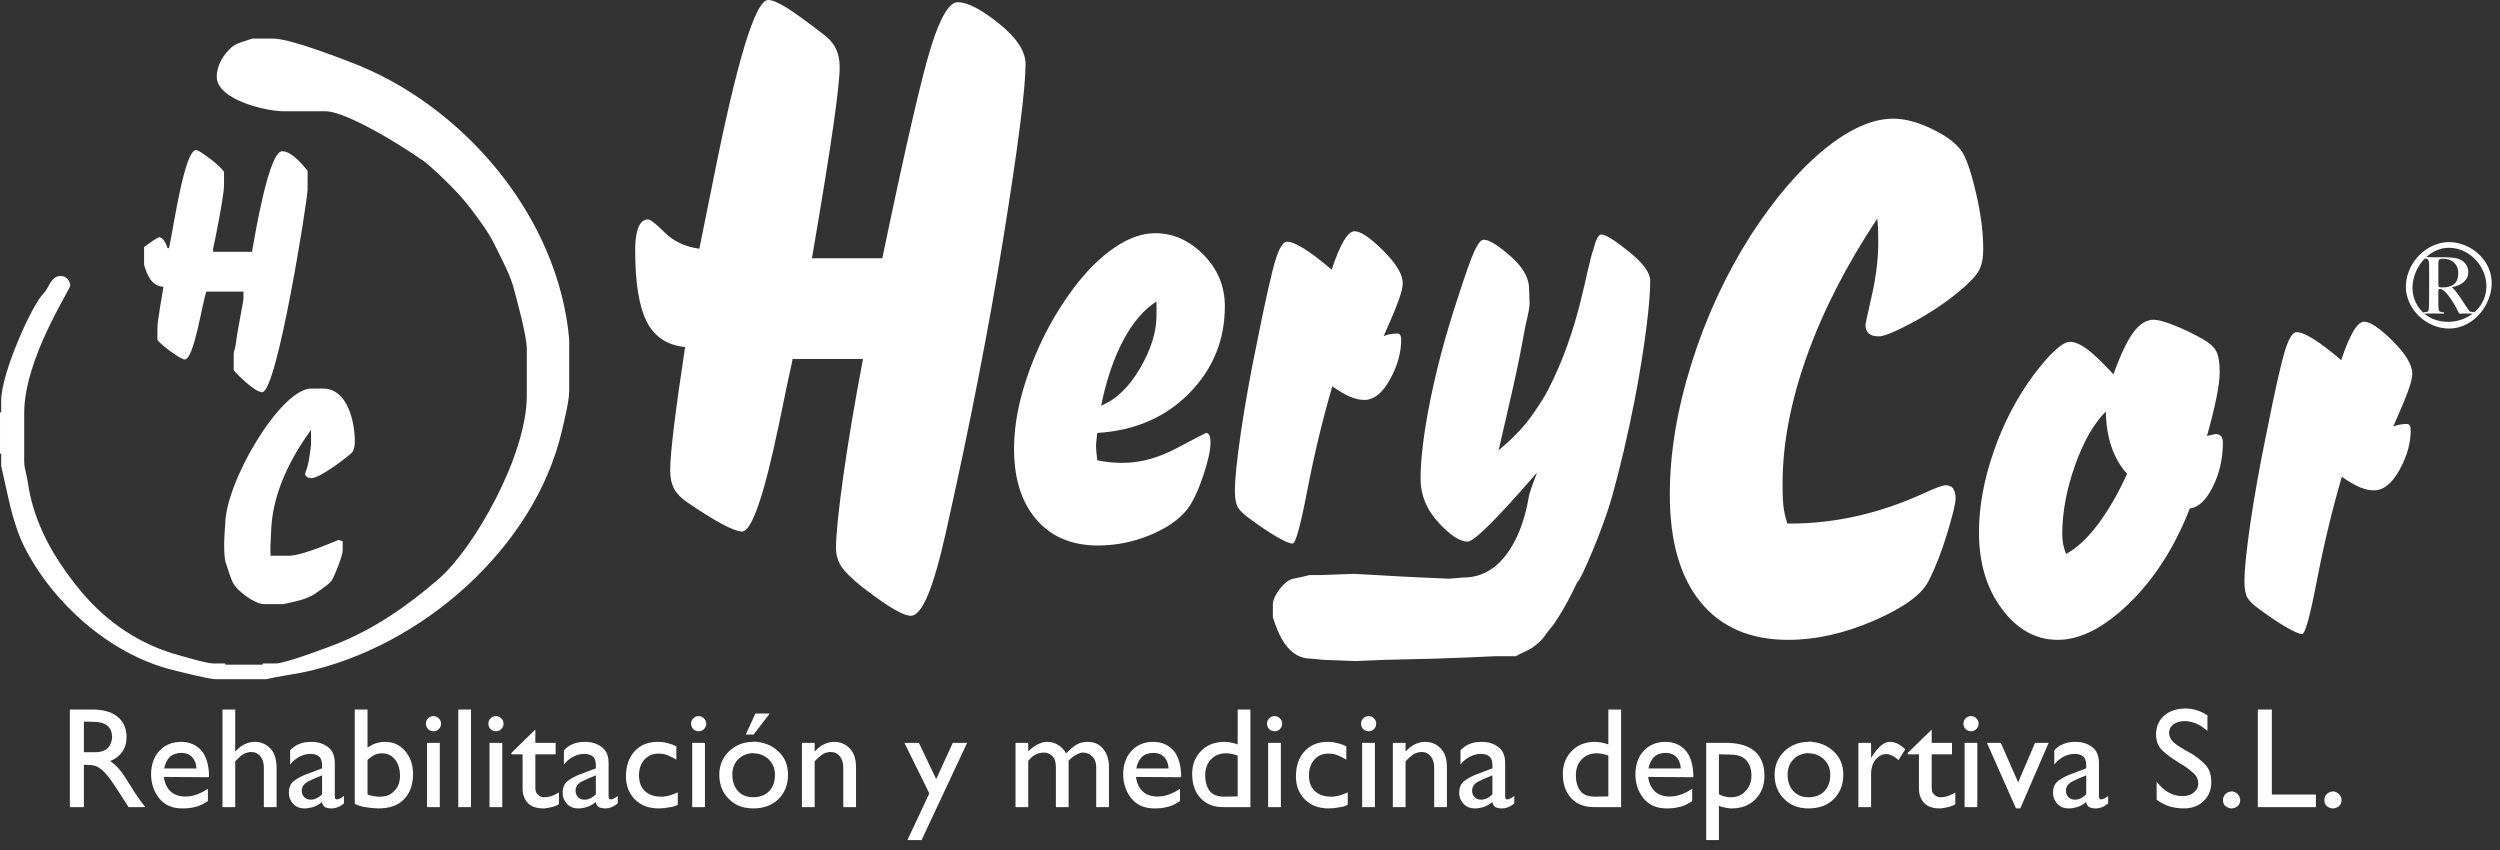 <?xml version="1.0" encoding="UTF-8" standalone="no"?><!DOCTYPE svg PUBLIC "-//W3C//DTD SVG 1.1//EN" "http://www.w3.org/Graphics/SVG/1.1/DTD/svg11.dtd"><svg width="100%" height="100%" viewBox="0 0 197 67" version="1.1" xmlns="http://www.w3.org/2000/svg" xmlns:xlink="http://www.w3.org/1999/xlink" xml:space="preserve" xmlns:serif="http://www.serif.com/" style="fill-rule:evenodd;clip-rule:evenodd;stroke-linejoin:round;stroke-miterlimit:2;"><rect x="0" y="0" width="197" height="67" fill="#333333" stroke="none"/><path d="M136.197,58.538c0.461,0.016 0.865,0.08 1.212,0.191c0.35,0.113 0.649,0.279 0.897,0.496c0.24,0.219 0.423,0.486 0.546,0.801c0.124,0.316 0.186,0.684 0.186,1.105c0,0.383 -0.059,0.73 -0.18,1.038c-0.121,0.308 -0.301,0.582 -0.541,0.823c-0.241,0.241 -0.515,0.419 -0.824,0.536c-0.308,0.116 -0.65,0.175 -1.025,0.175l-0.158,-0c-0.015,-0.008 -0.027,-0.012 -0.034,-0.012l-0.023,-0c-0.067,-0.007 -0.133,-0.016 -0.197,-0.028c-0.065,-0.011 -0.126,-0.025 -0.187,-0.039c-0.066,-0.008 -0.135,-0.023 -0.202,-0.045c-0.068,-0.023 -0.14,-0.05 -0.215,-0.079l0,2.695l-1.003,0l0,-7.657l1.737,-0l0.011,0Zm-59.989,-0l-3.586,7.657l-1.117,-0l1.726,-3.676l-1.962,-3.981l1.139,-0l1.364,2.853l1.308,-2.853l1.128,-0Zm40.572,-0.079c0.251,0.001 0.482,0.035 0.693,0.101c0.215,0.068 0.412,0.169 0.592,0.305c0.18,0.135 0.316,0.308 0.407,0.519c0.089,0.21 0.134,0.458 0.134,0.744l0,2.582c0,0.06 0.004,0.109 0.012,0.147c0.007,0.038 0.019,0.064 0.034,0.079c0.015,0.022 0.035,0.038 0.061,0.045c0.027,0.007 0.055,0.011 0.085,0.011c0.023,-0 0.053,-0.006 0.09,-0.017c0.038,-0.011 0.079,-0.028 0.124,-0.05c0.046,-0.023 0.096,-0.051 0.153,-0.085c0.056,-0.034 0.111,-0.073 0.163,-0.119l0,0.587c-0.075,0.06 -0.147,0.112 -0.214,0.157c-0.068,0.046 -0.128,0.08 -0.18,0.103c-0.053,0.021 -0.106,0.042 -0.158,0.061l-0.215,0.056l-0.096,0.006c-0.011,0 -0.024,0.004 -0.039,0.012l-0.068,-0c-0.113,-0 -0.212,-0.01 -0.299,-0.028c-0.086,-0.02 -0.159,-0.044 -0.219,-0.074c-0.061,-0.038 -0.111,-0.09 -0.152,-0.157c-0.042,-0.069 -0.074,-0.148 -0.097,-0.238c-0.112,0.09 -0.225,0.167 -0.338,0.231c-0.112,0.064 -0.225,0.115 -0.338,0.152c-0.052,0.015 -0.109,0.031 -0.169,0.045c-0.06,0.016 -0.116,0.027 -0.169,0.035c-0.06,0.015 -0.119,0.024 -0.175,0.028c-0.057,0.004 -0.115,0.006 -0.175,0.006c-0.188,-0 -0.357,-0.031 -0.507,-0.09c-0.151,-0.061 -0.283,-0.151 -0.395,-0.272c-0.113,-0.127 -0.198,-0.261 -0.254,-0.4c-0.056,-0.139 -0.084,-0.291 -0.084,-0.457c-0,-0.225 0.037,-0.421 0.112,-0.586c0.076,-0.165 0.192,-0.301 0.35,-0.405c0.15,-0.106 0.31,-0.202 0.479,-0.288c0.169,-0.087 0.348,-0.164 0.536,-0.231c0.015,-0 0.026,-0.002 0.034,-0.006c0.007,-0.004 0.019,-0.01 0.033,-0.017c0.008,0 0.018,-0.002 0.028,-0.005c0.012,-0.005 0.021,-0.01 0.029,-0.018c0.016,0 0.026,-0.002 0.034,-0.005c0.008,-0.004 0.018,-0.01 0.033,-0.017c0.008,-0 0.018,-0.002 0.028,-0.006c0.012,-0.004 0.021,-0.009 0.029,-0.017l0.891,-0.338l-0,-0.27c-0,-0.143 -0.019,-0.271 -0.057,-0.384c-0.037,-0.113 -0.093,-0.203 -0.169,-0.271c-0.075,-0.068 -0.171,-0.12 -0.287,-0.157c-0.117,-0.038 -0.25,-0.057 -0.4,-0.057l-0.057,-0c-0.015,0.008 -0.026,0.012 -0.034,0.012l-0.113,-0c-0.12,0.014 -0.242,0.043 -0.366,0.083c-0.124,0.042 -0.246,0.097 -0.367,0.165c-0.12,0.066 -0.235,0.148 -0.344,0.242c-0.108,0.094 -0.216,0.205 -0.321,0.332l0,-1.116c0.097,-0.105 0.205,-0.2 0.321,-0.288c0.117,-0.086 0.247,-0.155 0.389,-0.208c0.136,-0.06 0.285,-0.104 0.446,-0.13c0.161,-0.026 0.336,-0.039 0.524,-0.039l0.012,-0Zm46.793,-0c0.25,0.001 0.481,0.035 0.692,0.101c0.215,0.068 0.412,0.169 0.592,0.305c0.18,0.135 0.316,0.308 0.406,0.519c0.09,0.21 0.135,0.458 0.135,0.744l0,2.582c0,0.06 0.004,0.109 0.012,0.147c0.007,0.038 0.019,0.064 0.034,0.079c0.014,0.022 0.035,0.038 0.061,0.045c0.027,0.007 0.055,0.011 0.085,0.011c0.022,-0 0.053,-0.006 0.09,-0.017c0.038,-0.011 0.079,-0.028 0.125,-0.05c0.045,-0.023 0.095,-0.051 0.152,-0.085c0.056,-0.034 0.111,-0.073 0.163,-0.119l0,0.587c-0.075,0.06 -0.146,0.112 -0.214,0.157c-0.068,0.046 -0.128,0.08 -0.18,0.103c-0.053,0.021 -0.105,0.042 -0.158,0.061c-0.053,0.019 -0.101,0.032 -0.148,0.04c-0.022,0.007 -0.044,0.013 -0.067,0.016l-0.096,0.006c-0.011,0 -0.024,0.004 -0.039,0.012l-0.068,-0c-0.113,-0 -0.212,-0.01 -0.298,-0.028c-0.087,-0.02 -0.16,-0.044 -0.22,-0.074c-0.061,-0.038 -0.111,-0.09 -0.152,-0.157c-0.042,-0.069 -0.073,-0.148 -0.097,-0.238c-0.112,0.09 -0.225,0.167 -0.338,0.231c-0.112,0.064 -0.225,0.115 -0.338,0.152c-0.052,0.015 -0.109,0.031 -0.17,0.045c-0.059,0.016 -0.115,0.027 -0.168,0.035c-0.06,0.015 -0.119,0.024 -0.175,0.028c-0.057,0.004 -0.114,0.006 -0.175,0.006c-0.188,-0 -0.357,-0.031 -0.507,-0.09c-0.151,-0.061 -0.283,-0.151 -0.395,-0.272c-0.113,-0.127 -0.198,-0.261 -0.254,-0.4c-0.056,-0.139 -0.085,-0.291 -0.085,-0.457c0,-0.225 0.038,-0.421 0.113,-0.586c0.076,-0.165 0.192,-0.301 0.35,-0.405c0.15,-0.106 0.31,-0.202 0.479,-0.288c0.169,-0.087 0.348,-0.164 0.536,-0.231c0.015,-0 0.026,-0.002 0.034,-0.006c0.007,-0.004 0.019,-0.01 0.033,-0.017c0.008,0 0.018,-0.002 0.028,-0.005c0.012,-0.005 0.021,-0.01 0.029,-0.018c0.015,0 0.026,-0.002 0.033,-0.005c0.009,-0.004 0.02,-0.01 0.034,-0.017c0.008,-0 0.018,-0.002 0.028,-0.006c0.012,-0.004 0.021,-0.009 0.029,-0.017l0.891,-0.338l-0,-0.27c-0,-0.143 -0.019,-0.271 -0.057,-0.384c-0.037,-0.113 -0.093,-0.203 -0.169,-0.271c-0.074,-0.068 -0.171,-0.12 -0.287,-0.157c-0.117,-0.038 -0.25,-0.057 -0.401,-0.057l-0.056,-0c-0.015,0.008 -0.026,0.012 -0.033,0.012l-0.114,-0c-0.12,0.014 -0.242,0.043 -0.366,0.083c-0.124,0.042 -0.246,0.097 -0.366,0.165c-0.121,0.066 -0.235,0.148 -0.345,0.242c-0.108,0.094 -0.216,0.205 -0.321,0.332l0,-1.116c0.098,-0.105 0.205,-0.2 0.321,-0.288c0.117,-0.086 0.247,-0.155 0.389,-0.208c0.136,-0.06 0.285,-0.104 0.446,-0.13c0.161,-0.026 0.336,-0.039 0.525,-0.039l0.012,-0Zm-117.443,-0c0.251,0.001 0.482,0.035 0.693,0.101c0.215,0.068 0.412,0.169 0.592,0.305c0.18,0.135 0.316,0.308 0.406,0.519c0.091,0.21 0.136,0.458 0.136,0.744l-0,2.582c-0,0.06 0.003,0.109 0.011,0.147c0.007,0.038 0.018,0.064 0.034,0.079c0.014,0.022 0.035,0.038 0.062,0.045c0.026,0.007 0.054,0.011 0.085,0.011c0.022,-0 0.052,-0.006 0.089,-0.017c0.038,-0.011 0.079,-0.028 0.125,-0.05c0.045,-0.023 0.095,-0.051 0.152,-0.085c0.057,-0.034 0.111,-0.073 0.164,-0.119l-0,0.587c-0.076,0.06 -0.147,0.112 -0.215,0.157c-0.068,0.046 -0.127,0.08 -0.18,0.103c-0.053,0.021 -0.106,0.042 -0.158,0.061c-0.053,0.019 -0.101,0.032 -0.147,0.04c-0.022,0.007 -0.045,0.013 -0.067,0.016l-0.096,0.006c-0.011,0 -0.025,0.004 -0.04,0.012l-0.067,-0c-0.114,-0 -0.213,-0.01 -0.299,-0.028c-0.086,-0.02 -0.16,-0.044 -0.22,-0.074c-0.06,-0.038 -0.111,-0.09 -0.152,-0.157c-0.042,-0.069 -0.073,-0.148 -0.096,-0.238c-0.113,0.09 -0.226,0.167 -0.339,0.231c-0.113,0.064 -0.225,0.115 -0.338,0.152c-0.052,0.015 -0.109,0.031 -0.169,0.045c-0.06,0.016 -0.116,0.027 -0.169,0.035c-0.06,0.015 -0.119,0.024 -0.176,0.028c-0.056,0.004 -0.114,0.006 -0.174,0.006c-0.188,-0 -0.357,-0.031 -0.507,-0.09c-0.151,-0.061 -0.282,-0.151 -0.395,-0.272c-0.113,-0.127 -0.198,-0.261 -0.253,-0.4c-0.057,-0.139 -0.085,-0.291 -0.085,-0.457c0,-0.225 0.037,-0.421 0.112,-0.586c0.076,-0.165 0.192,-0.301 0.35,-0.405c0.151,-0.106 0.31,-0.202 0.479,-0.288c0.169,-0.087 0.348,-0.164 0.536,-0.231c0.015,-0 0.027,-0.002 0.034,-0.006c0.007,-0.004 0.019,-0.01 0.034,-0.017c0.007,0 0.017,-0.002 0.028,-0.005c0.011,-0.005 0.02,-0.01 0.028,-0.018c0.015,0 0.027,-0.002 0.034,-0.005c0.008,-0.004 0.019,-0.01 0.034,-0.017c0.007,-0 0.016,-0.002 0.028,-0.006c0.011,-0.004 0.021,-0.009 0.028,-0.017l0.891,-0.338l-0,-0.27c-0,-0.143 -0.019,-0.271 -0.056,-0.384c-0.038,-0.113 -0.094,-0.203 -0.169,-0.271c-0.076,-0.068 -0.172,-0.12 -0.288,-0.157c-0.117,-0.038 -0.251,-0.057 -0.401,-0.057l-0.056,-0c-0.015,0.008 -0.027,0.012 -0.033,0.012l-0.113,-0c-0.12,0.014 -0.243,0.043 -0.367,0.083c-0.124,0.042 -0.246,0.097 -0.367,0.165c-0.12,0.066 -0.234,0.148 -0.344,0.242c-0.109,0.094 -0.216,0.205 -0.321,0.332l-0,-1.116c0.098,-0.105 0.205,-0.2 0.321,-0.288c0.117,-0.086 0.247,-0.155 0.389,-0.208c0.136,-0.06 0.284,-0.104 0.446,-0.13c0.162,-0.026 0.336,-0.039 0.524,-0.039l0.012,-0Zm-21.574,-0c0.251,0.001 0.482,0.035 0.693,0.101c0.214,0.068 0.411,0.169 0.592,0.305c0.18,0.135 0.316,0.308 0.406,0.519c0.09,0.21 0.135,0.458 0.135,0.744l-0,2.582c-0,0.06 0.004,0.109 0.012,0.147c0.007,0.038 0.018,0.064 0.033,0.079c0.015,0.022 0.036,0.038 0.062,0.045c0.027,0.007 0.055,0.011 0.085,0.011c0.022,-0 0.053,-0.006 0.09,-0.017c0.038,-0.011 0.079,-0.028 0.124,-0.05c0.046,-0.023 0.096,-0.051 0.153,-0.085c0.056,-0.034 0.111,-0.073 0.163,-0.119l0,0.587c-0.075,0.06 -0.147,0.112 -0.214,0.157c-0.068,0.046 -0.128,0.08 -0.18,0.103c-0.053,0.021 -0.106,0.042 -0.159,0.061l-0.214,0.056l-0.096,0.006c-0.011,0 -0.024,0.004 -0.039,0.012l-0.068,-0c-0.113,-0 -0.212,-0.01 -0.299,-0.028c-0.086,-0.02 -0.159,-0.044 -0.22,-0.074c-0.06,-0.038 -0.11,-0.09 -0.152,-0.157c-0.041,-0.069 -0.073,-0.148 -0.096,-0.238c-0.112,0.09 -0.225,0.167 -0.338,0.231c-0.113,0.064 -0.225,0.115 -0.338,0.152c-0.053,0.015 -0.109,0.031 -0.17,0.045c-0.059,0.016 -0.116,0.027 -0.169,0.035c-0.059,0.015 -0.118,0.024 -0.175,0.028c-0.056,0.004 -0.114,0.006 -0.174,0.006c-0.188,-0 -0.357,-0.031 -0.507,-0.09c-0.151,-0.061 -0.283,-0.151 -0.395,-0.272c-0.113,-0.127 -0.198,-0.261 -0.254,-0.4c-0.056,-0.139 -0.085,-0.291 -0.085,-0.457c0,-0.225 0.038,-0.421 0.112,-0.586c0.076,-0.165 0.193,-0.301 0.351,-0.405c0.15,-0.106 0.31,-0.202 0.479,-0.288c0.169,-0.087 0.348,-0.164 0.536,-0.231c0.015,-0 0.026,-0.002 0.034,-0.006c0.007,-0.004 0.019,-0.01 0.033,-0.017c0.008,0 0.017,-0.002 0.028,-0.005c0.012,-0.005 0.021,-0.01 0.029,-0.018c0.015,0 0.026,-0.002 0.033,-0.005c0.008,-0.004 0.019,-0.01 0.034,-0.017c0.007,-0 0.017,-0.002 0.028,-0.006c0.012,-0.004 0.021,-0.009 0.029,-0.017l0.891,-0.338l-0,-0.27c-0,-0.143 -0.019,-0.271 -0.057,-0.384c-0.037,-0.113 -0.093,-0.203 -0.169,-0.271c-0.075,-0.068 -0.171,-0.12 -0.287,-0.157c-0.117,-0.038 -0.251,-0.057 -0.401,-0.057l-0.056,-0c-0.015,0.008 -0.027,0.012 -0.034,0.012l-0.113,-0c-0.12,0.014 -0.242,0.043 -0.366,0.083c-0.124,0.042 -0.246,0.097 -0.367,0.165c-0.12,0.066 -0.235,0.148 -0.344,0.242c-0.109,0.094 -0.216,0.205 -0.321,0.332l-0,-1.116c0.098,-0.105 0.205,-0.2 0.321,-0.288c0.117,-0.086 0.247,-0.155 0.389,-0.208c0.135,-0.06 0.284,-0.104 0.446,-0.13c0.161,-0.026 0.336,-0.039 0.524,-0.039l0.012,-0Zm27.285,-0c0.102,0 0.196,0.003 0.284,0.011c0.09,0.008 0.173,0.019 0.248,0.034c0.082,0.015 0.163,0.034 0.242,0.056c0.079,0.023 0.156,0.046 0.231,0.068c0.015,0.008 0.032,0.015 0.051,0.023c0.019,0.007 0.04,0.011 0.062,0.011l0.339,0.146l-0,1.049c-0.113,-0.06 -0.22,-0.118 -0.322,-0.175c-0.102,-0.056 -0.193,-0.099 -0.276,-0.13c-0.09,-0.037 -0.177,-0.069 -0.26,-0.096c-0.083,-0.026 -0.165,-0.042 -0.247,-0.05l-0.035,-0c-0.015,-0 -0.026,-0.004 -0.033,-0.011l-0.113,-0c-0.015,-0 -0.026,-0.004 -0.034,-0.012l-0.079,0c-0.233,0 -0.441,0.04 -0.626,0.118c-0.184,0.079 -0.348,0.198 -0.49,0.356c-0.144,0.158 -0.25,0.341 -0.322,0.547c-0.071,0.207 -0.107,0.438 -0.107,0.694c0,0.263 0.038,0.498 0.113,0.704c0.075,0.207 0.192,0.385 0.35,0.536c0.157,0.143 0.341,0.251 0.552,0.327c0.211,0.075 0.444,0.112 0.699,0.112l0.17,0c0.022,0 0.044,-0.003 0.067,-0.01c0.083,-0.008 0.168,-0.019 0.254,-0.034c0.086,-0.015 0.175,-0.038 0.264,-0.068c0.091,-0.03 0.185,-0.064 0.283,-0.102c0.097,-0.037 0.199,-0.078 0.304,-0.124l0,0.97c-0.06,0.038 -0.129,0.072 -0.208,0.102c-0.079,0.03 -0.168,0.057 -0.265,0.078c-0.098,0.008 -0.194,0.021 -0.288,0.04c-0.094,0.019 -0.194,0.036 -0.299,0.051l-0.068,-0c-0.022,-0 -0.041,0.003 -0.056,0.011l-0.163,-0c-0.019,-0 -0.036,0.004 -0.051,0.012l-0.113,-0c-0.376,-0 -0.718,-0.057 -1.027,-0.17c-0.307,-0.113 -0.582,-0.286 -0.822,-0.518c-0.241,-0.241 -0.421,-0.514 -0.542,-0.818c-0.12,-0.304 -0.18,-0.641 -0.18,-1.01c-0,-0.42 0.056,-0.794 0.169,-1.121c0.113,-0.327 0.283,-0.615 0.507,-0.863c0.226,-0.248 0.491,-0.434 0.796,-0.559c0.304,-0.123 0.648,-0.185 1.031,-0.185l0.01,-0Zm52.793,-0c0.101,0 0.196,0.003 0.283,0.011c0.091,0.008 0.174,0.019 0.249,0.034c0.082,0.015 0.163,0.034 0.242,0.056c0.079,0.023 0.156,0.046 0.231,0.068c0.015,0.008 0.032,0.015 0.051,0.023c0.019,0.007 0.04,0.011 0.062,0.011l0.338,0.146l0,1.049c-0.113,-0.06 -0.22,-0.118 -0.322,-0.175c-0.101,-0.056 -0.193,-0.099 -0.276,-0.13c-0.09,-0.037 -0.176,-0.069 -0.259,-0.096c-0.083,-0.026 -0.166,-0.042 -0.248,-0.05l-0.034,-0c-0.015,-0 -0.026,-0.004 -0.034,-0.011l-0.112,-0c-0.016,-0 -0.026,-0.004 -0.034,-0.012l-0.079,0c-0.233,0 -0.442,0.04 -0.626,0.118c-0.185,0.079 -0.348,0.198 -0.49,0.356c-0.144,0.158 -0.25,0.341 -0.322,0.547c-0.072,0.207 -0.107,0.438 -0.107,0.694c-0,0.263 0.038,0.498 0.113,0.704c0.074,0.207 0.192,0.385 0.35,0.536c0.157,0.143 0.341,0.251 0.552,0.327c0.21,0.075 0.443,0.112 0.699,0.112l0.169,0c0.023,0 0.045,-0.003 0.068,-0.01c0.083,-0.008 0.167,-0.019 0.253,-0.034c0.087,-0.015 0.175,-0.038 0.265,-0.068c0.091,-0.03 0.185,-0.064 0.282,-0.102c0.098,-0.037 0.2,-0.078 0.305,-0.124l0,0.97c-0.06,0.038 -0.129,0.072 -0.209,0.102c-0.078,0.03 -0.167,0.057 -0.264,0.078c-0.098,0.008 -0.194,0.021 -0.288,0.04c-0.094,0.019 -0.194,0.036 -0.299,0.051l-0.068,-0c-0.022,-0 -0.041,0.003 -0.056,0.011l-0.163,-0c-0.02,-0 -0.036,0.004 -0.051,0.012l-0.113,-0c-0.376,-0 -0.718,-0.057 -1.027,-0.17c-0.308,-0.113 -0.582,-0.286 -0.823,-0.518c-0.24,-0.241 -0.42,-0.514 -0.541,-0.818c-0.12,-0.304 -0.18,-0.641 -0.18,-1.01c-0,-0.42 0.056,-0.794 0.168,-1.121c0.114,-0.327 0.283,-0.615 0.508,-0.863c0.226,-0.248 0.491,-0.434 0.795,-0.559c0.304,-0.123 0.648,-0.185 1.032,-0.185l0.01,-0Zm-62.449,-0.97l-0,1.049l1.6,-0l0,0.902l-1.6,0l-0,2.593c-0,0.128 0.011,0.233 0.033,0.316c0.023,0.083 0.06,0.154 0.113,0.215c0.052,0.052 0.107,0.099 0.163,0.141c0.057,0.041 0.119,0.069 0.187,0.084c0.015,0.008 0.032,0.015 0.051,0.023c0.018,0.007 0.039,0.011 0.061,0.011l0.113,-0c0.091,-0 0.18,-0.008 0.271,-0.023c0.09,-0.015 0.184,-0.037 0.282,-0.067c0.09,-0.038 0.186,-0.08 0.287,-0.124c0.102,-0.045 0.201,-0.098 0.299,-0.158l0,0.913c-0.045,0.038 -0.09,0.068 -0.135,0.09c-0.045,0.023 -0.094,0.042 -0.147,0.057c-0.052,0.022 -0.103,0.041 -0.152,0.057l-0.316,0.072c-0.057,0.012 -0.114,0.021 -0.174,0.028c-0.053,0.015 -0.106,0.025 -0.159,0.029c-0.052,0.004 -0.097,0.006 -0.135,0.006c-0.278,-0 -0.521,-0.036 -0.727,-0.107c-0.207,-0.072 -0.378,-0.179 -0.513,-0.322c-0.136,-0.151 -0.237,-0.32 -0.305,-0.507c-0.067,-0.188 -0.101,-0.399 -0.101,-0.632l-0,-2.695l-0.879,0l-0,-0.113l1.883,-1.838Zm110.032,0l0,1.049l1.601,-0l0,0.902l-1.601,0l0,2.593c0,0.128 0.012,0.233 0.034,0.316c0.023,0.083 0.06,0.154 0.113,0.215c0.052,0.052 0.107,0.099 0.163,0.141c0.056,0.041 0.118,0.069 0.187,0.084c0.014,0.008 0.031,0.015 0.05,0.023c0.019,0.007 0.039,0.011 0.062,0.011l0.113,-0c0.09,-0 0.18,-0.008 0.271,-0.023c0.089,-0.015 0.184,-0.037 0.281,-0.067c0.09,-0.038 0.187,-0.08 0.288,-0.124c0.102,-0.045 0.201,-0.098 0.299,-0.158l-0,0.913c-0.045,0.038 -0.09,0.068 -0.135,0.09l-0.3,0.114l-0.315,0.072c-0.057,0.012 -0.115,0.021 -0.175,0.028c-0.052,0.015 -0.105,0.025 -0.158,0.029c-0.053,0.004 -0.097,0.006 -0.136,0.006c-0.277,-0 -0.52,-0.036 -0.727,-0.107c-0.206,-0.072 -0.377,-0.179 -0.512,-0.322c-0.136,-0.151 -0.237,-0.32 -0.305,-0.507c-0.068,-0.188 -0.101,-0.399 -0.101,-0.632l-0,-2.695l-0.88,0l0,-0.113l1.883,-1.838Zm-137.936,0.97c0.329,0.001 0.625,0.059 0.89,0.175c0.266,0.116 0.501,0.287 0.704,0.513c0.196,0.233 0.344,0.524 0.445,0.874c0.103,0.349 0.153,0.757 0.153,1.224l-3.563,-0.023c0.037,0.262 0.103,0.49 0.196,0.682c0.095,0.192 0.213,0.352 0.356,0.48c0.143,0.127 0.31,0.223 0.502,0.287c0.192,0.063 0.408,0.096 0.648,0.096c0.06,-0 0.117,-0.003 0.169,-0.006c0.053,-0.004 0.109,-0.01 0.169,-0.017c0.053,-0.008 0.107,-0.017 0.164,-0.028c0.057,-0.012 0.111,-0.025 0.164,-0.04c0.06,-0.015 0.116,-0.031 0.169,-0.051c0.052,-0.018 0.109,-0.039 0.169,-0.061c0.053,-0.023 0.107,-0.046 0.163,-0.068l0.215,-0.107c0.018,-0.012 0.039,-0.021 0.062,-0.028c0.015,-0.015 0.031,-0.029 0.051,-0.04l0.276,-0.164l-0,0.948c-0.008,0.014 -0.019,0.028 -0.035,0.039c-0.014,0.012 -0.026,0.021 -0.033,0.028c-0.015,0.008 -0.028,0.016 -0.039,0.023l-0.175,0.101c-0.128,0.076 -0.258,0.139 -0.389,0.192c-0.132,0.053 -0.265,0.091 -0.401,0.113c-0.135,0.037 -0.282,0.064 -0.439,0.079c-0.159,0.015 -0.327,0.023 -0.508,0.023c-0.391,-0 -0.739,-0.066 -1.043,-0.198c-0.304,-0.131 -0.565,-0.333 -0.784,-0.603c-0.211,-0.271 -0.368,-0.564 -0.474,-0.88c-0.104,-0.315 -0.157,-0.647 -0.157,-0.992c-0,-0.383 0.054,-0.731 0.163,-1.043c0.109,-0.312 0.273,-0.585 0.49,-0.818c0.219,-0.24 0.473,-0.419 0.762,-0.535c0.29,-0.117 0.607,-0.175 0.953,-0.175l0.007,-0Zm76.603,-0c0.328,0.001 0.624,0.059 0.889,0.175c0.267,0.116 0.501,0.287 0.705,0.513c0.195,0.233 0.343,0.524 0.445,0.874c0.102,0.349 0.153,0.757 0.153,1.224l-3.564,-0.023c0.037,0.262 0.103,0.49 0.197,0.682c0.094,0.192 0.212,0.352 0.356,0.48c0.142,0.127 0.31,0.223 0.501,0.287c0.192,0.063 0.408,0.096 0.648,0.096c0.061,-0 0.117,-0.003 0.17,-0.006c0.053,-0.004 0.109,-0.01 0.169,-0.017c0.053,-0.008 0.107,-0.017 0.164,-0.028c0.056,-0.012 0.11,-0.025 0.163,-0.04c0.06,-0.015 0.116,-0.031 0.169,-0.051c0.053,-0.018 0.109,-0.039 0.17,-0.061c0.052,-0.023 0.106,-0.046 0.162,-0.068l0.215,-0.107c0.018,-0.012 0.04,-0.021 0.062,-0.028c0.015,-0.015 0.032,-0.029 0.051,-0.04l0.276,-0.164l0,0.948c-0.007,0.014 -0.019,0.028 -0.034,0.039c-0.014,0.012 -0.026,0.021 -0.033,0.028c-0.016,0.008 -0.029,0.016 -0.04,0.023l-0.175,0.101c-0.128,0.076 -0.257,0.139 -0.389,0.192c-0.131,0.053 -0.265,0.091 -0.401,0.113c-0.134,0.037 -0.281,0.064 -0.439,0.079c-0.158,0.015 -0.327,0.023 -0.508,0.023c-0.39,-0 -0.739,-0.066 -1.043,-0.198c-0.304,-0.131 -0.565,-0.333 -0.784,-0.603c-0.21,-0.271 -0.368,-0.564 -0.473,-0.88c-0.105,-0.315 -0.158,-0.647 -0.158,-0.992c0,-0.383 0.054,-0.731 0.163,-1.043c0.11,-0.312 0.273,-0.585 0.491,-0.818c0.219,-0.24 0.472,-0.419 0.761,-0.535c0.29,-0.117 0.608,-0.175 0.953,-0.175l0.008,-0Zm40.36,-0c0.328,0.001 0.625,0.059 0.889,0.175c0.267,0.116 0.502,0.287 0.705,0.513c0.196,0.233 0.344,0.524 0.445,0.874c0.102,0.349 0.153,0.757 0.153,1.224l-3.564,-0.023c0.037,0.262 0.104,0.49 0.197,0.682c0.095,0.192 0.213,0.352 0.356,0.48c0.142,0.127 0.31,0.223 0.501,0.287c0.192,0.063 0.409,0.096 0.649,0.096c0.06,-0 0.117,-0.003 0.17,-0.006c0.052,-0.004 0.109,-0.01 0.168,-0.017c0.053,-0.008 0.108,-0.017 0.164,-0.028c0.056,-0.012 0.111,-0.025 0.163,-0.04c0.06,-0.015 0.117,-0.031 0.169,-0.051c0.053,-0.018 0.109,-0.039 0.17,-0.061c0.052,-0.023 0.106,-0.046 0.163,-0.068l0.214,-0.107c0.019,-0.012 0.04,-0.021 0.063,-0.028c0.015,-0.015 0.032,-0.029 0.05,-0.04l0.276,-0.164l0,0.948c-0.007,0.014 -0.018,0.028 -0.033,0.039c-0.015,0.012 -0.027,0.021 -0.034,0.028c-0.016,0.008 -0.028,0.016 -0.04,0.023c-0.011,0.007 -0.024,0.015 -0.039,0.023l-0.135,0.078c-0.128,0.076 -0.258,0.139 -0.389,0.192c-0.132,0.053 -0.266,0.091 -0.401,0.113c-0.135,0.037 -0.282,0.064 -0.44,0.079c-0.157,0.015 -0.326,0.023 -0.507,0.023c-0.391,-0 -0.739,-0.066 -1.043,-0.198c-0.305,-0.131 -0.566,-0.333 -0.784,-0.603c-0.21,-0.271 -0.369,-0.564 -0.474,-0.88c-0.105,-0.315 -0.157,-0.647 -0.157,-0.992c-0,-0.383 0.054,-0.731 0.163,-1.043c0.109,-0.312 0.273,-0.585 0.491,-0.818c0.218,-0.24 0.471,-0.419 0.761,-0.535c0.289,-0.117 0.607,-0.175 0.953,-0.175l0.007,-0Zm52.593,3.89c0.09,0.015 0.174,0.04 0.253,0.073c0.079,0.034 0.152,0.086 0.22,0.152c0.068,0.069 0.118,0.142 0.152,0.221c0.035,0.079 0.051,0.164 0.051,0.253c0,0.098 -0.016,0.187 -0.051,0.265c-0.034,0.079 -0.084,0.149 -0.152,0.209c-0.068,0.053 -0.141,0.096 -0.22,0.13c-0.079,0.034 -0.163,0.051 -0.253,0.051c-0.098,-0 -0.187,-0.017 -0.266,-0.051c-0.079,-0.034 -0.152,-0.077 -0.22,-0.13c-0.068,-0.06 -0.116,-0.13 -0.146,-0.209c-0.03,-0.078 -0.045,-0.167 -0.045,-0.265c0,-0.089 0.015,-0.174 0.045,-0.253c0.03,-0.079 0.078,-0.152 0.146,-0.221c0.068,-0.066 0.141,-0.118 0.22,-0.152c0.079,-0.033 0.168,-0.05 0.266,-0.05l-0,-0.023Zm-7.987,0c0.09,0.015 0.174,0.04 0.253,0.073c0.079,0.034 0.152,0.086 0.22,0.152c0.068,0.069 0.119,0.142 0.152,0.221c0.035,0.079 0.051,0.164 0.051,0.253c0,0.098 -0.016,0.187 -0.051,0.265c-0.033,0.079 -0.084,0.149 -0.152,0.209c-0.068,0.053 -0.141,0.096 -0.22,0.13c-0.079,0.034 -0.163,0.051 -0.253,0.051c-0.098,-0 -0.187,-0.017 -0.266,-0.051c-0.078,-0.034 -0.152,-0.077 -0.219,-0.13c-0.068,-0.06 -0.117,-0.13 -0.147,-0.209c-0.03,-0.078 -0.045,-0.167 -0.045,-0.265c0,-0.089 0.015,-0.174 0.045,-0.253c0.03,-0.079 0.079,-0.152 0.147,-0.221c0.067,-0.066 0.141,-0.118 0.219,-0.152c0.079,-0.033 0.168,-0.05 0.266,-0.05l-0,-0.023Zm-146.89,-6.439l0,2.989c0.106,-0.068 0.215,-0.13 0.327,-0.186c0.113,-0.057 0.226,-0.104 0.338,-0.142c0.114,-0.037 0.231,-0.065 0.356,-0.084c0.124,-0.019 0.25,-0.028 0.377,-0.028c0.316,-0 0.604,0.06 0.863,0.18c0.26,0.12 0.495,0.301 0.705,0.541c0.203,0.234 0.357,0.502 0.463,0.807c0.105,0.304 0.157,0.636 0.157,0.998c0,0.428 -0.06,0.81 -0.18,1.144c-0.121,0.335 -0.301,0.623 -0.541,0.863c-0.233,0.241 -0.517,0.419 -0.852,0.536c-0.335,0.116 -0.712,0.175 -1.133,0.175l-0.101,-0c-0.015,-0.008 -0.033,-0.012 -0.052,-0.012l-0.152,-0c-0.015,-0.007 -0.031,-0.011 -0.05,-0.011l-0.051,0c-0.135,-0.008 -0.271,-0.022 -0.406,-0.046c-0.135,-0.022 -0.267,-0.041 -0.394,-0.055c-0.128,-0.031 -0.249,-0.065 -0.362,-0.102c-0.112,-0.037 -0.218,-0.083 -0.315,-0.135l0,-7.432l1.003,0Zm143.286,-0.079c0.07,0 0.139,0.003 0.206,0.006c0.072,0.004 0.145,0.013 0.22,0.028c0.067,0.007 0.137,0.021 0.208,0.04c0.072,0.018 0.145,0.039 0.221,0.062c0.15,0.045 0.295,0.101 0.434,0.169c0.139,0.068 0.276,0.147 0.411,0.237l0,1.229c-0.165,-0.143 -0.327,-0.267 -0.484,-0.373c-0.158,-0.104 -0.313,-0.183 -0.463,-0.236c-0.157,-0.06 -0.309,-0.103 -0.451,-0.13c-0.143,-0.026 -0.278,-0.039 -0.406,-0.039c-0.181,-0 -0.344,0.022 -0.491,0.067c-0.146,0.045 -0.276,0.11 -0.389,0.193c-0.112,0.082 -0.197,0.178 -0.254,0.287c-0.056,0.108 -0.084,0.231 -0.084,0.366c-0,0.143 0.026,0.272 0.079,0.39c0.052,0.115 0.128,0.223 0.226,0.32c0.105,0.098 0.221,0.192 0.349,0.282c0.128,0.091 0.267,0.178 0.417,0.26l0.282,0.169l0.316,0.169c0.203,0.121 0.401,0.254 0.592,0.4c0.192,0.147 0.374,0.307 0.547,0.479c0.173,0.174 0.303,0.379 0.389,0.615c0.086,0.237 0.129,0.51 0.129,0.817c0,0.301 -0.05,0.576 -0.152,0.824c-0.101,0.248 -0.253,0.47 -0.456,0.665c-0.203,0.196 -0.435,0.341 -0.694,0.434c-0.259,0.094 -0.543,0.142 -0.852,0.142c-0.21,-0 -0.411,-0.014 -0.603,-0.04c-0.191,-0.026 -0.374,-0.066 -0.546,-0.119c-0.173,-0.059 -0.344,-0.133 -0.514,-0.22c-0.168,-0.086 -0.332,-0.189 -0.49,-0.309l-0,-1.422c0.143,0.196 0.293,0.363 0.451,0.503c0.158,0.139 0.323,0.257 0.497,0.355c0.172,0.098 0.349,0.169 0.529,0.214c0.18,0.045 0.365,0.068 0.553,0.068c0.173,-0 0.328,-0.019 0.468,-0.057c0.139,-0.037 0.257,-0.094 0.355,-0.168c0.105,-0.083 0.19,-0.166 0.254,-0.249c0.064,-0.082 0.111,-0.173 0.141,-0.27c-0,-0.016 0.001,-0.033 0.006,-0.051c0.004,-0.019 0.009,-0.04 0.016,-0.062l-0,-0.023c-0,-0.008 0.004,-0.018 0.012,-0.034l-0,-0.056c-0,-0.173 -0.033,-0.329 -0.096,-0.468c-0.064,-0.14 -0.16,-0.265 -0.287,-0.378c-0.129,-0.113 -0.266,-0.225 -0.413,-0.339c-0.146,-0.112 -0.306,-0.221 -0.478,-0.326l-0.204,-0.113c-0.015,-0.015 -0.03,-0.027 -0.045,-0.034c-0.015,-0.007 -0.03,-0.019 -0.045,-0.034c-0.015,-0.007 -0.03,-0.017 -0.045,-0.028c-0.015,-0.011 -0.03,-0.02 -0.045,-0.028c-0.21,-0.128 -0.411,-0.263 -0.603,-0.406c-0.192,-0.143 -0.375,-0.293 -0.547,-0.451c-0.173,-0.158 -0.303,-0.344 -0.389,-0.558c-0.087,-0.214 -0.131,-0.453 -0.131,-0.716c0,-0.308 0.053,-0.586 0.159,-0.835c0.105,-0.248 0.263,-0.466 0.473,-0.654c0.218,-0.188 0.469,-0.329 0.751,-0.422c0.281,-0.095 0.599,-0.142 0.952,-0.142l0.014,0Zm-29.735,2.606c0.398,0.014 0.76,0.084 1.088,0.208c0.327,0.124 0.618,0.306 0.874,0.547c0.263,0.24 0.458,0.515 0.586,0.823c0.128,0.308 0.192,0.65 0.192,1.026c0,0.399 -0.064,0.759 -0.192,1.083c-0.128,0.322 -0.319,0.608 -0.574,0.857c-0.256,0.248 -0.547,0.43 -0.875,0.547c-0.327,0.116 -0.693,0.175 -1.099,0.175c-0.391,-0 -0.747,-0.061 -1.066,-0.181c-0.319,-0.12 -0.603,-0.308 -0.852,-0.563c-0.255,-0.249 -0.444,-0.533 -0.569,-0.852c-0.124,-0.32 -0.186,-0.675 -0.186,-1.066c0,-0.361 0.064,-0.695 0.192,-1.003c0.127,-0.309 0.319,-0.587 0.575,-0.835c0.263,-0.248 0.552,-0.434 0.868,-0.558c0.316,-0.124 0.661,-0.186 1.038,-0.186l-0,-0.022Zm-83.157,-0c0.398,0.014 0.76,0.084 1.088,0.208c0.327,0.124 0.618,0.306 0.874,0.547c0.263,0.24 0.458,0.515 0.586,0.823c0.128,0.308 0.192,0.65 0.192,1.026c-0,0.398 -0.064,0.759 -0.192,1.083c-0.128,0.322 -0.32,0.608 -0.575,0.857c-0.256,0.248 -0.547,0.43 -0.874,0.546c-0.327,0.117 -0.694,0.176 -1.099,0.176c-0.391,-0 -0.747,-0.061 -1.066,-0.181c-0.32,-0.12 -0.604,-0.308 -0.852,-0.563c-0.256,-0.249 -0.445,-0.533 -0.569,-0.852c-0.124,-0.32 -0.187,-0.675 -0.187,-1.066c0,-0.361 0.065,-0.695 0.192,-1.004c0.128,-0.308 0.32,-0.586 0.576,-0.834c0.263,-0.248 0.552,-0.434 0.867,-0.558c0.316,-0.124 0.663,-0.186 1.039,-0.186l-0,-0.022Zm99.507,5.266l-2.29,-5.165l1.094,-0l1.364,3.112l1.331,-3.112l1.072,-0l-2.233,5.165l-0.338,-0Zm-122.749,-7.793l1.003,0l0,7.691l-1.003,0l0,-7.691Zm142.909,0l0,6.699l3.473,-0l0,0.992l-4.578,0l0,-7.691l1.105,0Zm-160.486,0l-0,3.293l0.022,0c0.098,-0.106 0.203,-0.205 0.316,-0.299c0.113,-0.094 0.237,-0.175 0.372,-0.242c0.136,-0.067 0.271,-0.118 0.406,-0.152c0.136,-0.034 0.274,-0.051 0.417,-0.051c0.248,-0 0.474,0.043 0.677,0.13c0.203,0.086 0.387,0.216 0.553,0.389c0.165,0.165 0.289,0.377 0.372,0.637c0.083,0.259 0.124,0.562 0.124,0.907l-0,3.079l-1.004,0l-0,-3.135c-0,-0.173 -0.022,-0.333 -0.067,-0.479c-0.046,-0.147 -0.113,-0.276 -0.203,-0.389c-0.091,-0.113 -0.196,-0.197 -0.316,-0.254c-0.121,-0.057 -0.256,-0.085 -0.407,-0.085c-0.044,0 -0.089,0.002 -0.134,0.007c-0.046,0.003 -0.091,0.012 -0.136,0.028c-0.045,0.006 -0.089,0.018 -0.13,0.033c-0.041,0.015 -0.081,0.03 -0.118,0.046c-0.06,0.029 -0.12,0.065 -0.181,0.107c-0.06,0.041 -0.12,0.088 -0.18,0.14c-0.06,0.053 -0.122,0.109 -0.186,0.17c-0.064,0.059 -0.13,0.127 -0.197,0.203l-0,3.608l-1.004,0l0,-7.691l1.004,0Zm92.224,2.628l0,0.665l0.022,0c0.098,-0.106 0.203,-0.205 0.317,-0.299c0.112,-0.094 0.236,-0.174 0.372,-0.242c0.135,-0.068 0.27,-0.118 0.405,-0.152c0.136,-0.035 0.274,-0.051 0.418,-0.051c0.24,-0 0.462,0.041 0.665,0.124c0.203,0.082 0.387,0.21 0.553,0.383c0.172,0.166 0.3,0.376 0.383,0.632c0.083,0.255 0.124,0.556 0.124,0.902l0,3.101l-1.004,-0l0,-3.135c0,-0.173 -0.022,-0.333 -0.067,-0.479c-0.046,-0.147 -0.113,-0.276 -0.203,-0.389c-0.091,-0.113 -0.196,-0.197 -0.316,-0.254c-0.12,-0.057 -0.256,-0.085 -0.406,-0.085c-0.045,0 -0.09,0.002 -0.135,0.006c-0.045,0.004 -0.091,0.013 -0.136,0.029c-0.045,0.007 -0.088,0.018 -0.129,0.034c-0.042,0.014 -0.081,0.029 -0.119,0.045c-0.06,0.03 -0.12,0.065 -0.18,0.107c-0.06,0.041 -0.121,0.088 -0.181,0.14c-0.059,0.053 -0.122,0.109 -0.186,0.17c-0.063,0.059 -0.129,0.127 -0.197,0.203l0,3.608l-1.004,-0l0,-5.063l1.004,-0Zm45.054,5.063l-1.003,-0l-0,-5.063l1.003,-0l-0,5.063Zm-9.374,-5.063l1.003,-0l0,1.161l0.022,0c0.129,-0.21 0.255,-0.395 0.379,-0.552c0.124,-0.158 0.246,-0.285 0.367,-0.384c0.127,-0.105 0.249,-0.182 0.366,-0.231c0.116,-0.049 0.235,-0.073 0.355,-0.073c0.038,-0 0.077,0.002 0.118,0.006c0.042,0.004 0.081,0.009 0.119,0.017c0.037,0.007 0.077,0.016 0.118,0.028c0.042,0.011 0.085,0.024 0.129,0.04c0.061,0.022 0.119,0.05 0.176,0.084c0.056,0.033 0.114,0.069 0.175,0.107c0.06,0.045 0.12,0.092 0.18,0.141c0.06,0.049 0.124,0.103 0.192,0.163l-0.53,0.846c-0.031,-0.016 -0.059,-0.034 -0.085,-0.056l-0.129,-0.108c-0.015,-0.01 -0.031,-0.02 -0.046,-0.028c-0.022,-0.015 -0.041,-0.029 -0.056,-0.039c-0.015,-0.011 -0.031,-0.021 -0.045,-0.028c-0.053,-0.038 -0.105,-0.069 -0.158,-0.09c-0.053,-0.024 -0.105,-0.045 -0.158,-0.068c-0.053,-0.015 -0.099,-0.028 -0.141,-0.04c-0.041,-0.011 -0.081,-0.016 -0.119,-0.016c-0.172,-0 -0.332,0.038 -0.479,0.112c-0.146,0.075 -0.28,0.188 -0.4,0.339c-0.12,0.15 -0.209,0.317 -0.265,0.501c-0.056,0.184 -0.085,0.386 -0.085,0.603l0,2.628l-1.003,-0l-0,-5.063Zm-66.418,-0l1.003,-0l0,0.665c0.128,-0.12 0.257,-0.227 0.384,-0.321c0.128,-0.094 0.252,-0.172 0.372,-0.231c0.128,-0.061 0.25,-0.107 0.367,-0.141c0.117,-0.035 0.235,-0.051 0.355,-0.051c0.157,-0 0.31,0.018 0.457,0.056c0.146,0.038 0.284,0.098 0.411,0.181c0.128,0.075 0.247,0.169 0.356,0.282c0.109,0.112 0.204,0.244 0.287,0.395c0.105,-0.128 0.22,-0.245 0.344,-0.351c0.124,-0.105 0.254,-0.202 0.389,-0.292c0.135,-0.091 0.284,-0.158 0.446,-0.204c0.162,-0.044 0.332,-0.067 0.513,-0.067c0.255,-0 0.484,0.044 0.688,0.135c0.203,0.09 0.38,0.226 0.53,0.406c0.15,0.18 0.265,0.391 0.344,0.632c0.079,0.24 0.117,0.511 0.117,0.812l0,3.157l-1.003,-0l0,-3.135c0,-0.181 -0.026,-0.344 -0.079,-0.49c-0.052,-0.147 -0.131,-0.269 -0.237,-0.367c-0.097,-0.105 -0.208,-0.182 -0.332,-0.231c-0.124,-0.049 -0.258,-0.074 -0.4,-0.074l-0.023,0c-0.045,0 -0.092,0.006 -0.141,0.018c-0.049,0.011 -0.099,0.028 -0.152,0.051c-0.03,0.007 -0.058,0.018 -0.084,0.033l-0.243,0.136c-0.045,0.029 -0.088,0.057 -0.13,0.084c-0.041,0.026 -0.081,0.058 -0.118,0.096c-0.046,0.03 -0.087,0.066 -0.124,0.107c-0.038,0.042 -0.076,0.081 -0.113,0.118l-0,3.654l-1.003,-0l-0,-3.147c-0,-0.194 -0.023,-0.366 -0.068,-0.512c-0.045,-0.147 -0.114,-0.265 -0.203,-0.355c-0.091,-0.09 -0.189,-0.16 -0.294,-0.209c-0.105,-0.049 -0.221,-0.074 -0.349,-0.074c-0.09,0 -0.176,0.006 -0.254,0.018c-0.079,0.011 -0.153,0.028 -0.22,0.051c-0.067,0.021 -0.135,0.05 -0.203,0.084c-0.068,0.033 -0.135,0.073 -0.203,0.118c-0.015,0.008 -0.03,0.019 -0.045,0.034l-0.045,0.045c-0.022,0.015 -0.041,0.03 -0.057,0.045l-0.135,0.147c-0.022,0.015 -0.041,0.031 -0.056,0.051c-0.015,0.018 -0.03,0.035 -0.046,0.05l0,3.654l-1.003,-0l0,-5.063Zm-15.826,-0l0,0.665l0.022,0c0.098,-0.106 0.204,-0.205 0.316,-0.299c0.113,-0.094 0.237,-0.174 0.373,-0.242c0.135,-0.068 0.27,-0.118 0.406,-0.152c0.135,-0.035 0.274,-0.051 0.416,-0.051c0.242,-0 0.463,0.041 0.666,0.124c0.202,0.082 0.387,0.21 0.553,0.383c0.172,0.166 0.3,0.376 0.383,0.632c0.083,0.255 0.124,0.556 0.124,0.902l-0,3.101l-1.004,-0l0,-3.135c0,-0.173 -0.022,-0.333 -0.067,-0.479c-0.046,-0.147 -0.113,-0.276 -0.203,-0.389c-0.09,-0.113 -0.196,-0.197 -0.316,-0.254c-0.121,-0.057 -0.255,-0.085 -0.406,-0.085c-0.045,0 -0.09,0.002 -0.135,0.006c-0.046,0.004 -0.091,0.013 -0.135,0.029c-0.045,0.007 -0.089,0.018 -0.13,0.034c-0.042,0.014 -0.081,0.029 -0.119,0.045c-0.06,0.03 -0.12,0.065 -0.18,0.107c-0.06,0.041 -0.12,0.088 -0.181,0.14c-0.06,0.053 -0.122,0.109 -0.186,0.17c-0.064,0.059 -0.13,0.127 -0.197,0.203l0,3.608l-1.004,-0l0,-5.063l1.004,-0Zm-8.645,5.063l-1.003,-0l0,-5.063l1.003,-0l0,5.063Zm45.383,-0l-1.003,-0l0,-5.063l1.003,-0l0,5.063Zm-61.356,-0l-1.004,-0l-0,-5.063l1.004,-0l-0,5.063Zm-4.923,-0l-1.004,-0l0,-5.063l1.004,-0l-0,5.063Zm73.689,-0l-1.004,-0l0,-5.063l1.004,-0l0,5.063Zm-102.837,-7.691l1.939,-0c0.391,0.015 0.741,0.07 1.048,0.164c0.309,0.095 0.575,0.238 0.802,0.433c0.225,0.189 0.394,0.416 0.507,0.683c0.113,0.267 0.169,0.566 0.169,0.897c0,0.226 -0.028,0.434 -0.084,0.626c-0.057,0.191 -0.142,0.366 -0.254,0.524c-0.113,0.165 -0.249,0.308 -0.406,0.429c-0.159,0.12 -0.339,0.221 -0.542,0.304c0.106,0.075 0.207,0.154 0.305,0.237c0.098,0.083 0.192,0.172 0.282,0.271c0.09,0.097 0.178,0.2 0.264,0.31c0.087,0.108 0.172,0.227 0.255,0.355c0.045,0.074 0.092,0.15 0.14,0.225l0.311,0.479c0.052,0.087 0.105,0.171 0.157,0.254c0.015,0.022 0.027,0.043 0.035,0.062c0.007,0.019 0.018,0.036 0.033,0.051c0.008,0.015 0.017,0.032 0.028,0.051c0.012,0.019 0.022,0.035 0.028,0.05l0.136,0.192l-0,0.017c-0,0.004 0.004,0.006 0.011,0.006c0,0.007 0.002,0.013 0.005,0.017c0.004,0.003 0.007,0.009 0.007,0.016l0.045,0.045l0.304,0.441l0.418,0.552l-1.321,-0l-1.013,-1.579c-0.211,-0.323 -0.405,-0.595 -0.582,-0.817c-0.176,-0.222 -0.329,-0.389 -0.456,-0.502c-0.136,-0.113 -0.265,-0.203 -0.389,-0.271c-0.125,-0.068 -0.243,-0.109 -0.356,-0.124l-0.028,0c-0.011,0 -0.024,-0.003 -0.039,-0.011l-0.096,0c-0.012,0 -0.021,-0.004 -0.028,-0.012l-0.068,0l-0.463,-0.022l0,3.338l-1.104,-0l-0,-7.691Zm122.235,0l-0,7.691l-2.132,-0c-0.375,-0 -0.714,-0.058 -1.014,-0.175c-0.302,-0.116 -0.561,-0.291 -0.778,-0.524c-0.226,-0.241 -0.394,-0.521 -0.503,-0.84c-0.109,-0.32 -0.163,-0.683 -0.163,-1.088c-0,-0.369 0.061,-0.703 0.18,-1.004c0.121,-0.3 0.297,-0.568 0.53,-0.801c0.241,-0.241 0.511,-0.419 0.812,-0.535c0.301,-0.117 0.635,-0.176 1.004,-0.176l0.147,0c0.007,0.008 0.017,0.012 0.028,0.012l0.028,0c0.068,0.008 0.136,0.015 0.203,0.023c0.068,0.007 0.136,0.018 0.203,0.034c0.068,0.014 0.139,0.033 0.214,0.056c0.075,0.023 0.154,0.048 0.237,0.079l0,-2.752l1.004,0Zm-29.21,0l0,7.691l-2.131,-0c-0.376,-0 -0.714,-0.058 -1.015,-0.175c-0.301,-0.116 -0.56,-0.291 -0.777,-0.524c-0.226,-0.241 -0.393,-0.521 -0.502,-0.84c-0.109,-0.32 -0.164,-0.683 -0.164,-1.088c-0,-0.369 0.06,-0.703 0.18,-1.004c0.121,-0.3 0.298,-0.568 0.531,-0.801c0.24,-0.241 0.511,-0.419 0.811,-0.535c0.301,-0.117 0.635,-0.176 1.004,-0.176l0.146,0c0.008,0.008 0.018,0.012 0.029,0.012l0.028,0c0.067,0.008 0.135,0.015 0.202,0.023c0.069,0.007 0.136,0.018 0.204,0.034c0.067,0.014 0.139,0.033 0.214,0.056c0.075,0.023 0.154,0.048 0.237,0.079l0,-2.752l1.003,0Zm-73.152,6.687l-0,-1.499c-0.211,0.083 -0.412,0.165 -0.604,0.247c-0.191,0.083 -0.366,0.166 -0.524,0.249c-0.158,0.089 -0.276,0.193 -0.355,0.31c-0.079,0.116 -0.119,0.25 -0.119,0.4c0,0.105 0.017,0.201 0.051,0.287c0.033,0.087 0.085,0.164 0.152,0.231c0.068,0.069 0.145,0.118 0.232,0.147c0.086,0.03 0.182,0.046 0.287,0.046c0.083,-0 0.16,-0.01 0.231,-0.029c0.071,-0.018 0.145,-0.046 0.221,-0.084c0.074,-0.038 0.147,-0.081 0.219,-0.13c0.071,-0.049 0.141,-0.107 0.209,-0.175Zm21.574,0l-0,-1.499c-0.211,0.083 -0.411,0.165 -0.603,0.247c-0.192,0.083 -0.367,0.166 -0.525,0.249c-0.158,0.089 -0.276,0.193 -0.355,0.31c-0.079,0.116 -0.118,0.25 -0.118,0.4c0,0.105 0.016,0.201 0.051,0.287c0.033,0.087 0.084,0.164 0.152,0.231c0.067,0.069 0.144,0.118 0.231,0.147c0.086,0.03 0.182,0.046 0.288,0.046c0.082,-0 0.159,-0.01 0.231,-0.029c0.071,-0.018 0.144,-0.046 0.22,-0.084c0.075,-0.038 0.148,-0.081 0.219,-0.13c0.072,-0.049 0.141,-0.107 0.209,-0.175Zm117.442,0l-0,-1.499c-0.211,0.083 -0.412,0.165 -0.604,0.247c-0.191,0.083 -0.366,0.166 -0.524,0.249c-0.158,0.089 -0.276,0.193 -0.355,0.31c-0.079,0.116 -0.118,0.25 -0.118,0.4c-0,0.105 0.016,0.201 0.05,0.287c0.034,0.087 0.085,0.164 0.153,0.231c0.067,0.069 0.144,0.118 0.231,0.147c0.086,0.03 0.182,0.046 0.287,0.046c0.083,-0 0.16,-0.01 0.231,-0.029c0.071,-0.018 0.145,-0.046 0.221,-0.084c0.075,-0.038 0.147,-0.081 0.219,-0.13c0.072,-0.049 0.142,-0.107 0.209,-0.175Zm-46.792,0l-0,-1.499c-0.211,0.083 -0.412,0.165 -0.604,0.247c-0.191,0.083 -0.366,0.166 -0.524,0.249c-0.157,0.089 -0.276,0.193 -0.355,0.31c-0.079,0.116 -0.118,0.25 -0.118,0.4c-0,0.105 0.016,0.201 0.05,0.287c0.034,0.087 0.085,0.164 0.153,0.231c0.067,0.069 0.144,0.118 0.23,0.147c0.088,0.03 0.183,0.046 0.288,0.046c0.083,-0 0.16,-0.01 0.231,-0.029c0.071,-0.018 0.145,-0.046 0.22,-0.084c0.076,-0.038 0.149,-0.081 0.22,-0.13c0.071,-0.049 0.142,-0.107 0.209,-0.175Zm17.849,-3.157l0,3.134c0.053,0.038 0.106,0.069 0.158,0.091c0.053,0.023 0.105,0.041 0.158,0.057l0.389,0.095l0.243,0.006c0.233,-0 0.445,-0.039 0.637,-0.119c0.192,-0.079 0.363,-0.201 0.513,-0.366c0.15,-0.158 0.265,-0.338 0.344,-0.541c0.079,-0.204 0.118,-0.428 0.118,-0.677c0,-0.263 -0.035,-0.497 -0.106,-0.699c-0.073,-0.203 -0.176,-0.376 -0.311,-0.519c-0.135,-0.15 -0.307,-0.261 -0.513,-0.332c-0.207,-0.072 -0.446,-0.107 -0.716,-0.107l-0.914,-0.023Zm7.047,-0.102c-0.233,0.015 -0.449,0.063 -0.648,0.142c-0.199,0.078 -0.374,0.197 -0.525,0.355c-0.157,0.158 -0.274,0.338 -0.349,0.541c-0.075,0.202 -0.113,0.425 -0.113,0.665c-0,0.271 0.038,0.514 0.113,0.728c0.075,0.214 0.187,0.404 0.339,0.569c0.15,0.165 0.324,0.287 0.524,0.366c0.199,0.08 0.418,0.119 0.659,0.119c0.263,-0 0.5,-0.039 0.711,-0.119c0.21,-0.079 0.394,-0.196 0.552,-0.355c0.151,-0.158 0.265,-0.344 0.344,-0.558c0.079,-0.214 0.119,-0.461 0.119,-0.738c-0,-0.241 -0.042,-0.463 -0.125,-0.665c-0.081,-0.204 -0.202,-0.385 -0.361,-0.542c-0.165,-0.158 -0.35,-0.278 -0.557,-0.361c-0.207,-0.082 -0.435,-0.124 -0.683,-0.124l0,-0.023Zm-83.157,0c-0.233,0.015 -0.45,0.063 -0.648,0.142c-0.199,0.078 -0.375,0.197 -0.525,0.355c-0.158,0.158 -0.274,0.338 -0.349,0.541c-0.076,0.202 -0.113,0.425 -0.113,0.665c0,0.271 0.037,0.514 0.113,0.728c0.075,0.214 0.188,0.404 0.338,0.57c0.151,0.164 0.325,0.287 0.524,0.365c0.2,0.079 0.419,0.119 0.66,0.119c0.263,-0 0.5,-0.04 0.711,-0.119c0.21,-0.078 0.394,-0.197 0.552,-0.355c0.151,-0.158 0.265,-0.344 0.344,-0.558c0.079,-0.214 0.118,-0.461 0.118,-0.738c0,-0.241 -0.041,-0.463 -0.124,-0.665c-0.083,-0.203 -0.202,-0.385 -0.361,-0.542c-0.165,-0.158 -0.35,-0.278 -0.557,-0.361c-0.207,-0.082 -0.435,-0.124 -0.683,-0.124l0,-0.023Zm38.186,3.417l0,-3.225c-0.023,-0 -0.045,-0.004 -0.068,-0.011c-0.023,-0.008 -0.041,-0.015 -0.056,-0.022c-0.023,-0 -0.044,-0.004 -0.062,-0.012l-0.124,-0.04c-0.019,-0.003 -0.036,-0.009 -0.051,-0.017c-0.015,0 -0.032,-0.001 -0.051,-0.005c-0.018,-0.004 -0.036,-0.009 -0.05,-0.017l-0.237,-0.034l-0.063,0c-0.018,0 -0.035,-0.003 -0.05,-0.011l-0.124,0c-0.241,0 -0.458,0.041 -0.655,0.124c-0.195,0.083 -0.368,0.203 -0.518,0.361c-0.15,0.158 -0.264,0.344 -0.338,0.558c-0.076,0.214 -0.113,0.453 -0.113,0.716c-0,0.233 0.029,0.449 0.085,0.649c0.056,0.199 0.141,0.377 0.253,0.535c0.113,0.158 0.269,0.277 0.469,0.356c0.199,0.079 0.445,0.118 0.738,0.118l1.015,-0.023Zm29.209,0l0,-3.225c-0.022,-0 -0.045,-0.004 -0.067,-0.011c-0.023,-0.008 -0.042,-0.015 -0.057,-0.022c-0.022,-0 -0.044,-0.004 -0.062,-0.012l-0.124,-0.04c-0.018,-0.003 -0.036,-0.009 -0.051,-0.017c-0.015,0 -0.032,-0.001 -0.05,-0.005c-0.019,-0.004 -0.036,-0.009 -0.051,-0.017l-0.237,-0.034l-0.062,0c-0.019,0 -0.036,-0.003 -0.051,-0.011l-0.124,0c-0.241,0 -0.458,0.041 -0.654,0.124c-0.195,0.083 -0.368,0.203 -0.519,0.361c-0.15,0.158 -0.263,0.344 -0.338,0.558c-0.075,0.214 -0.113,0.453 -0.113,0.716c0,0.233 0.029,0.449 0.085,0.649c0.056,0.199 0.141,0.377 0.254,0.535c0.112,0.158 0.268,0.277 0.468,0.356c0.199,0.079 0.445,0.118 0.738,0.118l1.015,-0.023Zm-96.636,-3.394c-0.049,0 -0.095,0.002 -0.138,0.006c-0.044,0.003 -0.089,0.01 -0.134,0.016c-0.046,0.008 -0.09,0.02 -0.135,0.035c-0.046,0.014 -0.087,0.03 -0.124,0.045c-0.053,0.022 -0.104,0.046 -0.153,0.072c-0.049,0.027 -0.096,0.059 -0.141,0.097c-0.052,0.03 -0.103,0.067 -0.152,0.112c-0.048,0.046 -0.103,0.091 -0.164,0.136l0,2.717c0.038,0.023 0.075,0.04 0.113,0.051c0.037,0.012 0.079,0.025 0.124,0.04l0.27,0.045c0.024,0.007 0.046,0.013 0.068,0.017c0.023,0.003 0.045,0.005 0.068,0.005c0.015,0.008 0.034,0.012 0.056,0.012l0.197,0.01l0.119,0c0.226,0 0.43,-0.037 0.615,-0.112c0.184,-0.075 0.347,-0.192 0.49,-0.35c0.151,-0.15 0.261,-0.325 0.333,-0.524c0.071,-0.199 0.107,-0.419 0.107,-0.66c-0,-0.263 -0.034,-0.501 -0.102,-0.716c-0.067,-0.214 -0.165,-0.404 -0.292,-0.569c-0.128,-0.158 -0.277,-0.278 -0.446,-0.361c-0.169,-0.082 -0.359,-0.124 -0.57,-0.124l-0.009,-0Zm59.438,1.196l2.544,-0c-0.008,-0.181 -0.04,-0.347 -0.095,-0.497c-0.057,-0.15 -0.138,-0.282 -0.243,-0.394c-0.106,-0.113 -0.23,-0.198 -0.372,-0.255c-0.143,-0.056 -0.301,-0.084 -0.475,-0.084c-0.187,0 -0.36,0.028 -0.518,0.084c-0.158,0.057 -0.293,0.138 -0.406,0.243c-0.113,0.113 -0.205,0.247 -0.276,0.4c-0.069,0.149 -0.122,0.316 -0.159,0.503l-0.005,-0l0,0.021c0.002,-0.007 0.003,-0.014 0.005,-0.021Zm40.36,-0l2.545,-0c-0.008,-0.181 -0.04,-0.347 -0.096,-0.497c-0.056,-0.15 -0.137,-0.282 -0.243,-0.394c-0.105,-0.113 -0.229,-0.198 -0.372,-0.255c-0.142,-0.056 -0.301,-0.084 -0.474,-0.084c-0.187,0 -0.361,0.028 -0.519,0.084c-0.158,0.057 -0.292,0.138 -0.406,0.243c-0.112,0.113 -0.204,0.247 -0.276,0.4c-0.069,0.149 -0.121,0.316 -0.159,0.503l-0.004,-0l-0,0.021c0.001,-0.007 0.002,-0.014 0.004,-0.021Zm-116.963,-0l2.544,-0c-0.007,-0.181 -0.039,-0.347 -0.095,-0.497c-0.057,-0.15 -0.138,-0.282 -0.243,-0.394c-0.105,-0.113 -0.229,-0.198 -0.372,-0.255c-0.143,-0.056 -0.301,-0.084 -0.474,-0.084c-0.187,0 -0.361,0.028 -0.518,0.084c-0.158,0.057 -0.293,0.138 -0.406,0.243c-0.114,0.113 -0.205,0.247 -0.277,0.4c-0.069,0.149 -0.121,0.316 -0.159,0.503l-0.004,-0l-0,0.021c0.001,-0.007 0.003,-0.014 0.004,-0.021Zm-6.326,-3.699l0,2.413l0.711,-0c0.293,0.015 0.539,-0.01 0.739,-0.074c0.199,-0.064 0.351,-0.155 0.456,-0.276c0.106,-0.128 0.184,-0.263 0.237,-0.406c0.053,-0.143 0.079,-0.293 0.079,-0.45l-0,-0.023c-0.007,-0.181 -0.041,-0.343 -0.102,-0.485c-0.06,-0.143 -0.146,-0.263 -0.259,-0.361c-0.12,-0.105 -0.276,-0.184 -0.468,-0.237c-0.191,-0.053 -0.419,-0.079 -0.682,-0.079l-0.711,-0.022Zm52.912,-0.632l1.128,0l-1.263,1.657l-0.62,0l0.755,-1.657Zm-24.767,0.79c-0.001,0.093 -0.016,0.174 -0.044,0.242c-0.031,0.071 -0.076,0.137 -0.136,0.197c-0.052,0.053 -0.115,0.094 -0.186,0.124c-0.071,0.03 -0.149,0.045 -0.232,0.045c-0.082,0 -0.159,-0.015 -0.231,-0.045c-0.071,-0.03 -0.137,-0.071 -0.197,-0.124c-0.052,-0.06 -0.094,-0.126 -0.124,-0.197c-0.03,-0.071 -0.045,-0.148 -0.045,-0.231c-0,-0.083 0.015,-0.16 0.045,-0.231c0.03,-0.072 0.072,-0.134 0.124,-0.187c0.06,-0.06 0.126,-0.105 0.197,-0.135c0.072,-0.029 0.149,-0.045 0.231,-0.045c0.083,0 0.161,0.016 0.232,0.045c0.071,0.03 0.134,0.075 0.186,0.135c0.06,0.053 0.105,0.115 0.136,0.187c0.028,0.068 0.043,0.141 0.044,0.22Zm73.689,0c-0.001,0.093 -0.016,0.174 -0.045,0.242c-0.03,0.071 -0.075,0.137 -0.135,0.197c-0.053,0.053 -0.115,0.094 -0.186,0.124c-0.071,0.03 -0.149,0.045 -0.232,0.045c-0.082,0 -0.159,-0.015 -0.231,-0.045c-0.071,-0.03 -0.137,-0.071 -0.197,-0.124c-0.053,-0.06 -0.094,-0.126 -0.124,-0.197c-0.03,-0.071 -0.045,-0.148 -0.045,-0.231c-0,-0.083 0.015,-0.16 0.045,-0.231c0.03,-0.072 0.071,-0.134 0.124,-0.187c0.06,-0.06 0.126,-0.105 0.197,-0.135c0.072,-0.029 0.149,-0.045 0.231,-0.045c0.083,0 0.161,0.016 0.232,0.045c0.071,0.03 0.133,0.075 0.186,0.135c0.06,0.053 0.105,0.115 0.135,0.187c0.029,0.068 0.044,0.141 0.045,0.22Zm-7.409,0c-0.001,0.093 -0.016,0.174 -0.045,0.242c-0.03,0.071 -0.075,0.137 -0.135,0.197c-0.053,0.053 -0.115,0.094 -0.186,0.124c-0.071,0.03 -0.149,0.045 -0.232,0.045c-0.082,0 -0.16,-0.015 -0.231,-0.045c-0.071,-0.03 -0.137,-0.071 -0.197,-0.124c-0.053,-0.06 -0.094,-0.126 -0.124,-0.197c-0.03,-0.071 -0.045,-0.148 -0.045,-0.231c-0,-0.083 0.015,-0.16 0.045,-0.231c0.03,-0.072 0.071,-0.134 0.124,-0.187c0.06,-0.06 0.126,-0.105 0.197,-0.135c0.071,-0.029 0.149,-0.045 0.231,-0.045c0.083,0 0.161,0.016 0.232,0.045c0.071,0.03 0.133,0.075 0.186,0.135c0.06,0.053 0.105,0.115 0.135,0.187c0.029,0.068 0.044,0.141 0.045,0.22Zm-45.383,0c-0.002,0.093 -0.016,0.174 -0.045,0.242c-0.031,0.071 -0.075,0.137 -0.136,0.197c-0.052,0.053 -0.115,0.094 -0.186,0.124c-0.071,0.03 -0.149,0.045 -0.231,0.045c-0.083,0 -0.16,-0.015 -0.231,-0.045c-0.072,-0.03 -0.138,-0.071 -0.197,-0.124c-0.053,-0.06 -0.095,-0.126 -0.125,-0.197c-0.03,-0.071 -0.045,-0.148 -0.045,-0.231c0,-0.083 0.015,-0.16 0.045,-0.231c0.03,-0.072 0.072,-0.134 0.125,-0.187c0.059,-0.06 0.125,-0.105 0.197,-0.135c0.071,-0.029 0.148,-0.045 0.231,-0.045c0.082,0 0.16,0.016 0.231,0.045c0.071,0.03 0.134,0.075 0.186,0.135c0.061,0.053 0.105,0.115 0.136,0.187c0.029,0.068 0.043,0.141 0.045,0.22Zm-15.974,0c-0.001,0.093 -0.016,0.174 -0.045,0.242c-0.03,0.071 -0.075,0.137 -0.135,0.197c-0.053,0.053 -0.115,0.094 -0.187,0.124c-0.071,0.03 -0.148,0.045 -0.231,0.045c-0.083,0 -0.159,-0.015 -0.231,-0.045c-0.071,-0.03 -0.137,-0.071 -0.197,-0.124c-0.052,-0.06 -0.094,-0.126 -0.125,-0.197c-0.03,-0.071 -0.044,-0.148 -0.044,-0.231c-0,-0.083 0.014,-0.16 0.044,-0.231c0.031,-0.072 0.073,-0.134 0.125,-0.187c0.06,-0.06 0.126,-0.105 0.197,-0.135c0.072,-0.029 0.148,-0.045 0.231,-0.045c0.083,0 0.16,0.016 0.231,0.045c0.072,0.03 0.134,0.075 0.187,0.135c0.06,0.053 0.105,0.115 0.135,0.187c0.029,0.068 0.044,0.141 0.045,0.22Zm116.236,0c-0.001,0.093 -0.016,0.174 -0.045,0.242c-0.03,0.071 -0.075,0.137 -0.135,0.197c-0.053,0.053 -0.115,0.094 -0.186,0.124c-0.072,0.03 -0.148,0.045 -0.231,0.045c-0.083,0 -0.16,-0.015 -0.231,-0.045c-0.072,-0.03 -0.138,-0.071 -0.197,-0.124c-0.053,-0.06 -0.095,-0.126 -0.125,-0.197c-0.03,-0.071 -0.045,-0.148 -0.045,-0.231c0,-0.083 0.015,-0.16 0.045,-0.231c0.03,-0.072 0.072,-0.134 0.125,-0.187c0.059,-0.06 0.125,-0.105 0.197,-0.135c0.071,-0.029 0.148,-0.045 0.231,-0.045c0.083,0 0.159,0.016 0.231,0.045c0.071,0.03 0.133,0.075 0.186,0.135c0.06,0.053 0.105,0.115 0.135,0.187c0.029,0.068 0.044,0.141 0.045,0.22Zm-47.47,0c0.001,-0.004 0.001,-0.008 0.001,-0.012l-0,0.023c-0,-0.004 -0,-0.007 -0.001,-0.011Zm-52.792,0c-0,-0.004 -0,-0.008 -0,-0.012l-0,0.023c-0,-0.004 -0,-0.007 -0,-0.011Zm-15.974,0c0,-0.004 0,-0.008 0,-0.012l0,0.023c0,-0.004 0,-0.007 0,-0.011Zm-4.923,0c0.001,-0.004 0.001,-0.008 0.001,-0.012l-0,0.023c-0,-0.004 -0,-0.007 -0.001,-0.011Zm66.28,0c-0,-0.004 -0,-0.008 -0,-0.012l-0,0.023c-0,-0.004 -0,-0.007 -0,-0.011Zm54.879,0c0,-0.004 0,-0.008 0,-0.012l0,0.023c0,-0.004 0,-0.007 0,-0.011Zm-136.047,-53.974l1.669,-0c1.372,-0 5.573,1.665 6.008,1.827c8.816,3.298 16.437,12.074 17.308,21.862l-0,4.051c-0,0.834 -0.388,2.354 -0.562,3.112c-2.141,9.31 -11.118,17.093 -20.31,19.067c-0.948,0.203 -2.039,0.322 -3.009,0.562l-3.957,-0c-0.596,-0 -3.376,-0.723 -3.495,-0.752c-4.855,-1.229 -9.357,-5.237 -11.6,-9.681c-0.971,-1.932 -1.307,-4.18 -1.827,-6.383l0,-0.922c0,-0.119 -0.023,-0.012 -0.092,-0.019l0,-3.225c-0.004,-0.119 0.051,-0.005 0.093,-0.045l0,-0.904c-0.001,-2.23 2.47,-7.639 3.329,-8.456c0.406,-0.382 0.583,-1.391 1.347,-1.391c0.483,0 0.763,0.418 0.763,0.764c0,0.31 -3.626,5.761 -3.626,10.05l-0,3.852c-0,0.436 0.208,1.046 0.268,1.494c0.465,3.364 2.112,6.161 4.224,8.708c2.039,2.457 4.741,4.227 7.688,5.014c0.226,0.059 2.171,0.655 2.737,0.655l0.877,0c0.119,0 -0.024,0.095 0.096,0.095l2.863,0c0.119,0 -0.024,-0.095 0.095,-0.095l0.972,0c0.805,0 4.567,-1.448 4.733,-1.513c2.977,-1.181 5.606,-2.973 8.142,-5.179c2.743,-2.391 6.91,-9.685 6.91,-14.415l0,-3.686c0,-1.092 -0.87,-4.133 -0.941,-4.444c-0.298,-1.306 -1.037,-2.625 -1.621,-3.812c-0.471,-0.96 -1.203,-1.934 -1.906,-2.859c-0.889,-1.157 -2.144,-2.382 -3.302,-3.402c-0.686,-0.602 -6.199,-4.204 -8.102,-4.204l-3.28,-0c-1.402,-0 -5.28,-0.907 -5.28,-2.72c0,-0.949 0.582,-1.807 1.165,-2.32c0.407,-0.358 1.064,-0.476 1.623,-0.686Zm104.426,42.817c-0.366,0.785 -0.757,1.54 -1.175,2.26c-0.167,0.286 -0.442,0.712 -0.669,1.051c-0.167,0.245 -0.495,0.584 -0.667,0.858c-0.251,0.394 -0.754,0.85 -1.213,1.117c-0.311,0.186 -0.756,0.334 -1.103,0.564l-1.653,0l-2.1,0.096l-2.577,0.095l-4.008,0.096l-2.291,0.095l-2.576,-0.095l-0.973,-0.096c-1.765,0 -2.54,-1.836 -2.988,-3.264l0,-1.012c-0,-0.722 0.974,-1.908 1.559,-2.01c0.364,-0.065 0.952,-0.202 1.325,-0.298l0.886,-0l2.577,-0.096l1.813,0.096l1.622,0.095l1.909,0.096l2.195,0.095l1.163,-0.095c3.221,0 4.677,-3.666 5.101,-6.266c0.113,-0.686 0.656,-1.87 0.656,-1.989c-3.163,3.652 -4.947,5.426 -5.464,5.426c-0.617,0 -1.388,-0.509 -2.314,-1.528c-0.925,-1.018 -1.387,-2.153 -1.387,-3.405c-0,-1.602 0.253,-3.669 0.762,-6.198c0.509,-2.529 1.213,-5.162 2.113,-7.901c0.634,-1.969 1.089,-3.255 1.364,-3.855c0.275,-0.602 0.52,-0.903 0.737,-0.903c0.417,0 1.117,0.431 2.101,1.291c0.897,0.784 1.385,1.573 1.464,2.364l0.05,1.368c0.001,0.542 -0.304,1.56 -0.37,1.966c-0.56,3.245 -1.306,6.245 -2.074,9.613c0.902,-0.761 1.871,-1.693 2.557,-2.653c0.441,-0.621 1,-1.441 1.334,-2.097c2.518,-4.888 2.966,-9.384 3.573,-11.065c0.199,-0.797 0.409,-1.197 0.628,-1.197c0.334,0 1.061,0.451 2.18,1.353c1.119,0.901 1.679,1.668 1.679,2.302c-0,0.885 -0.109,2.169 -0.327,3.855c-0.216,1.685 -0.517,3.53 -0.901,5.532c-0.55,2.804 -1.152,5.365 -1.803,7.685c-0.65,2.32 -2.456,6.607 -2.715,6.654Zm16.552,-4.603l0.244,-0c3.546,-0 7.072,-0.806 10.581,-2.419c0.872,-0.399 1.418,-0.598 1.636,-0.598c0.273,-0 0.473,0.086 0.6,0.258c0.127,0.173 0.192,0.441 0.192,0.804c-0,0.364 -0.219,1.268 -0.655,2.712c-0.436,1.444 -0.928,2.702 -1.473,3.774c-0.545,1.072 -1.98,2.112 -4.307,3.12c-2.326,1.008 -4.579,1.513 -6.76,1.513c-2.981,-0 -5.28,-0.991 -6.898,-2.972c-1.617,-1.982 -2.426,-4.809 -2.426,-8.482c-0,-3.254 0.573,-6.704 1.718,-10.349c1.144,-3.645 2.716,-7.031 4.715,-10.158c1.872,-2.872 3.794,-5.109 5.766,-6.709c1.971,-1.599 3.775,-2.399 5.411,-2.399c0.944,-0 2.003,0.291 3.175,0.872c1.172,0.582 1.949,1.21 2.331,1.883c0.345,0.617 0.695,1.704 1.049,3.258c0.355,1.554 0.533,2.977 0.533,4.268c-0,0.691 -0.109,1.246 -0.328,1.664c-0.218,0.418 -0.728,0.964 -1.528,1.636c-1.147,0.945 -2.393,1.777 -3.739,2.495c-1.345,0.719 -2.218,1.078 -2.618,1.078c-0.382,-0 -0.655,-0.078 -0.819,-0.231c-0.164,-0.155 -0.246,-0.395 -0.246,-0.721c0,-0.037 0.168,-0.798 0.504,-2.285c0.336,-1.487 0.503,-2.893 0.503,-4.217c0,-0.326 -0.004,-0.633 -0.013,-0.924c-0.009,-0.29 -0.032,-0.589 -0.068,-0.898c-2.433,3.669 -4.285,7.287 -5.556,10.856c-1.27,3.568 -1.905,6.914 -1.905,10.039c-0,0.889 0.031,1.543 0.095,1.961c0.064,0.418 0.159,0.808 0.286,1.171Zm31.71,-1.187c-1.184,3.033 -2.769,5.517 -4.754,7.45c-1.984,1.934 -3.869,2.901 -5.655,2.901c-1.717,-0 -3.181,-0.81 -4.39,-2.429c-1.21,-1.618 -1.814,-3.629 -1.814,-6.032c-0,-2.035 0.391,-4.176 1.174,-6.42c0.783,-2.245 1.841,-4.259 3.174,-6.045c0.618,-0.819 1.167,-1.449 1.651,-1.892c0.483,-0.443 0.875,-0.664 1.174,-0.664c0.367,-0 0.8,0.179 1.301,0.539c0.499,0.358 1.207,1.031 2.124,2.017c0.551,-1.533 1.073,-2.633 1.566,-3.3c0.493,-0.666 1.032,-0.999 1.617,-0.999c0.318,-0 0.848,0.146 1.592,0.438c0.744,0.292 1.5,0.655 2.268,1.088c0.551,0.317 0.91,0.651 1.078,1.002c0.166,0.35 0.25,0.876 0.25,1.577c0,0.534 -0.087,1.226 -0.263,2.077c-0.175,0.851 -0.422,1.843 -0.739,2.979c0.15,-0.035 0.293,-0.068 0.425,-0.101c0.134,-0.034 0.226,-0.05 0.276,-0.05c0.185,-0 0.322,0.058 0.415,0.175c0.091,0.117 0.137,0.284 0.137,0.501c0,1.253 -0.263,2.411 -0.79,3.471c-0.526,1.061 -1.131,1.633 -1.817,1.717Zm11.932,-11.692c0.333,-1.001 0.65,-1.756 0.949,-2.265c0.301,-0.509 0.584,-0.763 0.851,-0.763c0.483,-0 1.238,0.509 2.263,1.526c1.025,1.018 1.538,1.878 1.538,2.579c-0,0.283 -0.104,0.717 -0.312,1.301c-0.209,0.584 -0.605,1.536 -1.189,2.854c0.167,-0.067 0.338,-0.117 0.513,-0.151c0.176,-0.033 0.363,-0.05 0.563,-0.05c0.1,0 0.175,0.042 0.225,0.125c0.05,0.083 0.075,0.209 0.075,0.376c0,1.018 -0.296,2.061 -0.888,3.129c-0.592,1.069 -1.262,1.602 -2.013,1.602c-0.366,0 -0.749,-0.087 -1.15,-0.262c-0.4,-0.175 -0.858,-0.446 -1.375,-0.812c-0.767,2.62 -1.421,5.341 -1.963,8.162c-0.542,2.82 -0.93,4.23 -1.163,4.23c-0.216,-0 -0.617,-0.167 -1.2,-0.5c-0.584,-0.335 -1.309,-0.818 -2.176,-1.453c-0.467,-0.334 -0.779,-0.634 -0.937,-0.901c-0.158,-0.267 -0.237,-0.701 -0.237,-1.302c-0,-0.917 0.158,-2.457 0.474,-4.619c0.317,-2.161 0.742,-4.536 1.275,-7.122c0.668,-3.339 1.15,-5.487 1.45,-6.447c0.301,-0.96 0.601,-1.44 0.901,-1.44c0.317,0 0.762,0.18 1.337,0.539c0.576,0.358 1.305,0.913 2.189,1.664Zm-122.027,-0.087c-0.288,1.303 -0.652,3.037 -1.092,5.202c-1.168,5.595 -2.135,8.393 -2.9,8.393c-0.307,-0 -0.829,-0.197 -1.566,-0.589c-0.738,-0.393 -1.652,-0.963 -2.743,-1.71c-0.478,-0.326 -0.823,-0.681 -1.033,-1.064c-0.211,-0.383 -0.316,-0.871 -0.316,-1.465c-0,-0.689 0.105,-1.886 0.316,-3.592c0.21,-1.705 0.497,-3.745 0.861,-6.12c-1.398,-0.134 -2.403,-0.795 -3.015,-1.982c-0.614,-1.187 -0.92,-3.073 -0.92,-5.659c0,-0.785 0.087,-1.383 0.259,-1.795c0.172,-0.411 0.421,-0.617 0.747,-0.617c0.191,-0 0.637,0.346 1.335,1.039c0.7,0.692 1.604,1.116 2.715,1.269c0.249,-1.264 0.603,-3.018 1.062,-5.259c1.896,-9.561 3.351,-14.341 4.366,-14.341c0.307,0 0.78,0.196 1.422,0.589c0.642,0.392 1.689,1.154 3.145,2.285c0.363,0.307 0.631,0.656 0.803,1.049c0.173,0.393 0.259,0.848 0.259,1.365c0,0.748 -0.162,2.266 -0.488,4.556c-0.325,2.291 -0.89,5.793 -1.695,10.506l5.544,0c1.819,-8.738 3.097,-14.285 3.834,-16.642c0.737,-2.357 1.441,-3.535 2.111,-3.535c0.766,-0 1.848,0.56 3.245,1.681c1.398,1.12 2.097,2.187 2.097,3.202c-0,1.896 -0.58,6.44 -1.738,13.632c-1.158,7.192 -2.676,14.964 -4.552,23.314c-0.498,2.222 -0.972,3.864 -1.422,4.927c-0.45,1.062 -0.895,1.594 -1.335,1.594c-0.574,-0 -1.762,-0.69 -3.561,-2.069l-0.202,-0.144c-0.9,-0.728 -1.48,-1.302 -1.738,-1.724c-0.259,-0.422 -0.388,-0.891 -0.388,-1.409c0,-1.015 0.187,-2.868 0.561,-5.561c0.373,-2.691 0.895,-5.8 1.565,-9.326l-5.543,0Zm-41.083,15.504l1.399,-0c1.092,-0.005 3.853,-1.245 3.895,-1.245c0.119,-0 0.215,0.095 0.331,0.102l-0,0.727c0.003,0.441 -0.699,2.143 -0.878,2.388c-0.269,0.364 -1.271,0.973 -1.342,1.055c-0.746,0.434 -1.371,0.554 -2.473,0.785l-1.478,0c-0.799,0 -2.108,-1.061 -2.4,-1.556c-0.328,-0.567 -0.443,-1.197 -0.671,-1.803c-0.211,-0.968 -0.012,-2.907 -0.012,-2.907c0,-3.321 4.281,-10.565 6.703,-10.72l0.997,0c1.999,0 2.511,2.755 2.511,4.151c0,0.275 -0.035,0.653 -0.213,0.88c-0.126,0.161 -2.471,2.031 -3.222,2.031c-0.215,-0 -0.477,-0.137 -0.477,-0.334c-0,-0.119 0.137,-0.4 0.173,-0.555c0.149,-0.554 0.209,-1.143 0.288,-1.713l0,-1.216c-1.593,2.221 -2.967,4.851 -3.134,7.756c-0.135,2.331 -0.03,2.266 0.003,2.174Zm0,-0l-0.007,-0c0.021,-0.071 0.019,-0.034 0.007,-0Zm141.427,-0.142c0.836,-0.452 1.664,-1.216 2.482,-2.293c0.818,-1.078 1.596,-2.419 2.331,-4.022c-0.534,-0.585 -0.943,-1.291 -1.228,-2.118c-0.284,-0.827 -0.434,-1.758 -0.45,-2.794c-0.953,0.953 -1.764,2.373 -2.432,4.26c-0.669,1.889 -1.003,3.701 -1.003,5.439c0,0.25 0.025,0.504 0.075,0.764c0.05,0.259 0.125,0.514 0.225,0.764Zm-76.338,-7.378c0.317,0.066 0.643,0.116 0.977,0.15c0.334,0.034 0.677,0.051 1.028,0.051c1.386,-0 2.819,-0.393 4.299,-1.18c1.478,-0.786 2.235,-1.179 2.268,-1.179c0.117,0 0.205,0.067 0.263,0.2c0.058,0.134 0.088,0.326 0.088,0.577c-0,0.585 -0.196,1.461 -0.589,2.63c-0.392,1.17 -0.806,2.039 -1.24,2.606c-0.651,0.819 -1.636,1.5 -2.956,2.043c-1.32,0.542 -2.681,0.814 -4.084,0.814c-2.054,-0 -3.671,-0.68 -4.848,-2.04c-1.178,-1.361 -1.766,-3.226 -1.766,-5.596c-0,-1.936 0.425,-4.051 1.277,-6.347c0.853,-2.295 1.997,-4.401 3.433,-6.321c1.035,-1.368 2.109,-2.428 3.219,-3.179c1.111,-0.752 2.176,-1.127 3.195,-1.127c1.42,-0 2.689,0.567 3.808,1.701c1.119,1.135 1.679,2.486 1.679,4.054c0,2.67 -0.936,4.955 -2.808,6.857c-1.871,1.902 -4.286,2.945 -7.243,3.128c-0.016,0.067 -0.025,0.142 -0.025,0.226c-0.051,0.368 -0.075,0.636 -0.075,0.802c-0,0.151 0.024,0.46 0.075,0.928c0.016,0.084 0.025,0.151 0.025,0.202Zm18.469,-15.023c0.334,-1.001 0.65,-1.756 0.95,-2.266c0.301,-0.509 0.584,-0.763 0.851,-0.763c0.483,0 1.238,0.509 2.263,1.527c1.025,1.018 1.537,1.878 1.537,2.578c0,0.284 -0.104,0.717 -0.312,1.302c-0.208,0.584 -0.604,1.535 -1.188,2.854c0.167,-0.067 0.338,-0.118 0.513,-0.151c0.176,-0.033 0.362,-0.05 0.562,-0.05c0.101,-0 0.176,0.042 0.226,0.125c0.05,0.083 0.075,0.208 0.075,0.376c-0,1.018 -0.297,2.061 -0.888,3.128c-0.591,1.069 -1.262,1.603 -2.013,1.603c-0.366,0 -0.749,-0.087 -1.15,-0.262c-0.4,-0.175 -0.858,-0.446 -1.375,-0.812c-0.767,2.62 -1.421,5.34 -1.963,8.161c-0.542,2.821 -0.93,4.231 -1.163,4.231c-0.217,0 -0.617,-0.167 -1.2,-0.5c-0.584,-0.334 -1.309,-0.818 -2.176,-1.453c-0.467,-0.334 -0.779,-0.634 -0.937,-0.901c-0.159,-0.267 -0.238,-0.701 -0.238,-1.302c0,-0.918 0.159,-2.458 0.475,-4.619c0.317,-2.162 0.742,-4.536 1.275,-7.123c0.667,-3.338 1.15,-5.487 1.45,-6.446c0.3,-0.96 0.601,-1.44 0.901,-1.44c0.316,-0 0.762,0.179 1.338,0.539c0.575,0.358 1.304,0.913 2.187,1.664Zm-18.168,10.712c1.171,-0.467 2.192,-1.443 3.061,-2.927c0.871,-1.484 1.305,-2.885 1.305,-4.201l0,-1.076c-0.987,0.617 -1.856,1.63 -2.609,3.039c-0.753,1.409 -1.339,3.131 -1.757,5.165Zm-71.31,-20.142c0.263,0 1.984,1.29 2.195,1.736l-0,1.097c-0,0.722 -0.764,4.63 -0.862,4.924l0,0.266l3.066,-0c0.26,-1.478 1.339,-7.927 2.377,-7.927c0.823,-0 1.778,1.278 2.004,1.542l-0,1.482c0,0.775 -2.397,15.966 -3.578,15.966c-0.592,-0 -2.102,-1.52 -2.243,-1.735l0,-1.301c-0,-0.113 0.149,-0.551 0.173,-0.808c0.077,-0.805 0.591,-3.289 0.594,-3.522l-0,-0.561l-2.925,0c-0.348,0.992 -0.968,5.35 -1.707,5.35c-0.311,0 -1.905,-1.174 -2.147,-1.544l0,-1.015c-0.001,-0.405 0.411,-2.789 0.482,-3.175c-0.961,-0.028 -1.323,-0.999 -1.531,-1.73l-0,-1.398c0.39,-0.294 1.072,-0.776 1.191,-0.776c0.287,-0 0.554,0.524 0.659,0.863l0.115,0c0.373,-1.733 1.218,-7.734 2.137,-7.734Zm177.566,7.256c1.294,0.025 2.531,0.833 3.062,2.005c0.924,2.04 -0.752,4.808 -3.106,4.808c-1.522,-0 -2.971,-1.132 -3.32,-2.638c-0.466,-2.012 1.255,-4.188 3.364,-4.175Zm1.827,5.637l-0.511,-0.011c-0.097,0 -0.189,0.002 -0.277,0.004c-0.087,0.002 -0.177,0.005 -0.271,0.01c-0.301,-0.605 -0.587,-1.082 -0.858,-1.429c-0.272,-0.347 -0.492,-0.521 -0.66,-0.521c-0.051,0 -0.086,0.014 -0.104,0.042c-0.018,0.028 -0.028,0.089 -0.028,0.185l0,1.036c0,0.253 0.025,0.412 0.072,0.478c0.049,0.065 0.15,0.097 0.304,0.097l0.069,0l0,0.112c-0.125,-0.005 -0.249,-0.008 -0.37,-0.01c-0.121,-0.002 -0.268,-0.004 -0.441,-0.004c-0.165,0 -0.31,0.002 -0.432,0.004c-0.101,0.002 -0.204,0.004 -0.307,0.007c1.04,0.89 2.717,0.837 3.814,-0Zm-3.776,-4.345c-1.086,1.1 -1.427,3.027 -0.137,4.256c0.012,0.011 0.023,0.022 0.035,0.033l0.002,-0.053c0.155,-0.004 0.257,-0.019 0.308,-0.045c0.051,-0.025 0.084,-0.075 0.099,-0.149c0.012,-0.058 0.021,-0.192 0.026,-0.404c0.006,-0.21 0.009,-0.548 0.009,-1.013l-0,-2.023c-0,-0.268 -0.026,-0.435 -0.076,-0.503c-0.046,-0.059 -0.134,-0.092 -0.266,-0.099Zm3.911,4.236c0.404,-0.348 0.714,-0.812 0.861,-1.382c0.453,-1.759 -0.988,-3.711 -2.905,-3.699c-0.664,0.013 -1.268,0.293 -1.745,0.729c0.048,0.002 0.113,0.005 0.194,0.01c0.142,0.008 0.264,0.013 0.366,0.013l0.747,-0.006c0.403,-0 0.714,0.019 0.933,0.058c0.22,0.039 0.4,0.103 0.543,0.19c0.171,0.105 0.3,0.237 0.389,0.398c0.09,0.16 0.134,0.337 0.134,0.531c0,0.297 -0.112,0.55 -0.336,0.758c-0.224,0.207 -0.541,0.349 -0.95,0.425c0.234,0.227 0.5,0.569 0.798,1.03c0.298,0.46 0.498,0.757 0.601,0.894l0.37,0.051Zm-2.844,-3.825l0,1.596c0,0.131 0.02,0.21 0.058,0.235c0.038,0.026 0.13,0.039 0.275,0.039c0.411,-0 0.72,-0.094 0.927,-0.281c0.207,-0.187 0.311,-0.466 0.311,-0.836c-0,-0.347 -0.11,-0.624 -0.328,-0.833c-0.219,-0.209 -0.512,-0.313 -0.881,-0.313c-0.145,0 -0.242,0.022 -0.29,0.066c-0.047,0.043 -0.072,0.152 -0.072,0.327Z" style="fill:#fff;"/></svg>